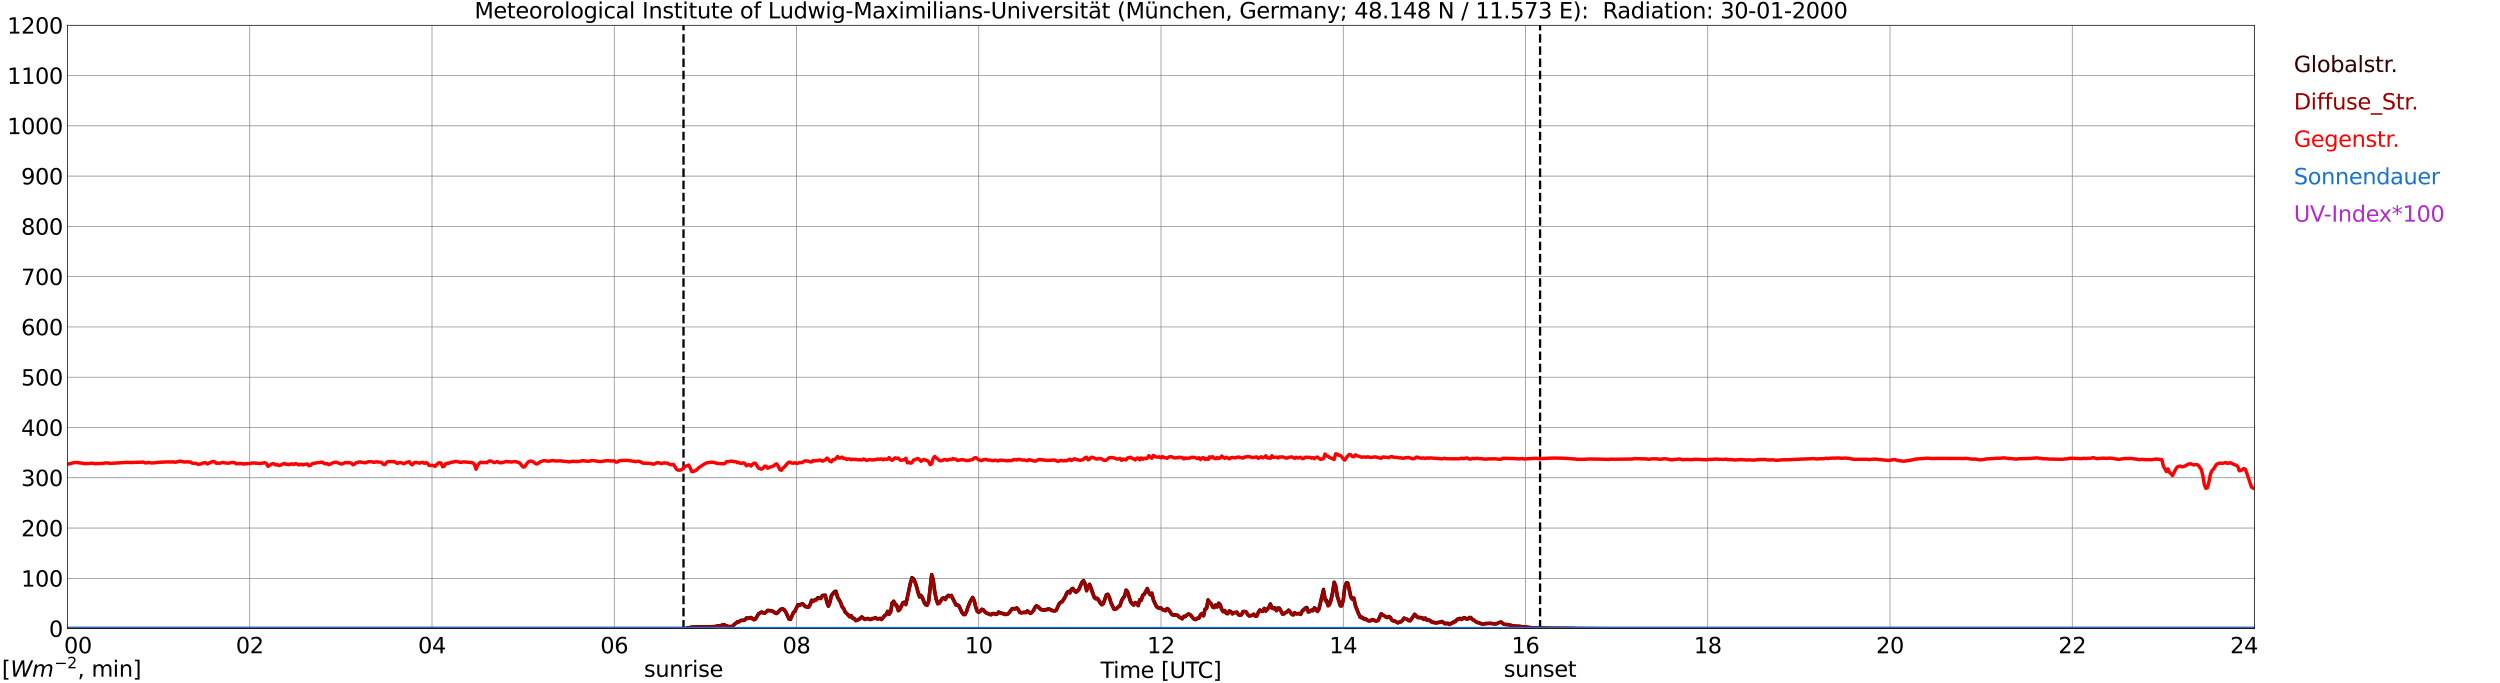<?xml version="1.0" encoding="utf-8" standalone="no"?>
<!DOCTYPE svg PUBLIC "-//W3C//DTD SVG 1.1//EN"
  "http://www.w3.org/Graphics/SVG/1.1/DTD/svg11.dtd">
<svg xmlns:xlink="http://www.w3.org/1999/xlink" width="1085.4pt" height="296.64pt" viewBox="0 0 1085.4 296.64" xmlns="http://www.w3.org/2000/svg" version="1.1">
 <defs>
  <style type="text/css">*{stroke-linejoin: round; stroke-linecap: butt}</style>
 </defs>
 <g id="figure_1">
  <g id="patch_1">
   <path d="M 0 296.64 
L 1085.4 296.64 
L 1085.4 0 
L 0 0 
z
" style="fill: #ffffff"/>
  </g>
  <g id="axes_1">
   <g id="patch_2">
    <path d="M 29.306 272.909 
L 978.814 272.909 
L 978.814 10.976 
L 29.306 10.976 
z
" style="fill: #ffffff"/>
   </g>
   <g id="patch_3">
    <path d="M 978.814 272.909 
L 978.814 272.909 
L 978.814 10.976 
L 978.814 10.976 
z
" clip-path="url(#p26423fe0a0)" style="fill: #d3d3d3; opacity: 0.25; stroke: #d3d3d3; stroke-linejoin: miter"/>
   </g>
   <g id="matplotlib.axis_1">
    <g id="xtick_1">
     <g id="line2d_1">
      <path d="M 29.306 272.909 
L 29.306 10.976 
" clip-path="url(#p26423fe0a0)" style="fill: none; stroke: #808080; stroke-width: 0.3; stroke-linecap: square"/>
     </g>
     <g id="line2d_2"/>
     <g id="text_1">
      <!--    00 -->
      <g transform="translate(18.733 283.627) scale(0.095 -0.095)">
       <defs>
        <path id="DejaVuSans-20" transform="scale(0.016)"/>
        <path id="DejaVuSans-30" d="M 2034 4250 
Q 1547 4250 1301 3770 
Q 1056 3291 1056 2328 
Q 1056 1369 1301 889 
Q 1547 409 2034 409 
Q 2525 409 2770 889 
Q 3016 1369 3016 2328 
Q 3016 3291 2770 3770 
Q 2525 4250 2034 4250 
z
M 2034 4750 
Q 2819 4750 3233 4129 
Q 3647 3509 3647 2328 
Q 3647 1150 3233 529 
Q 2819 -91 2034 -91 
Q 1250 -91 836 529 
Q 422 1150 422 2328 
Q 422 3509 836 4129 
Q 1250 4750 2034 4750 
z
" transform="scale(0.016)"/>
       </defs>
       <use xlink:href="#DejaVuSans-20"/>
       <use xlink:href="#DejaVuSans-20" transform="translate(31.787 0)"/>
       <use xlink:href="#DejaVuSans-20" transform="translate(63.574 0)"/>
       <use xlink:href="#DejaVuSans-30" transform="translate(95.361 0)"/>
       <use xlink:href="#DejaVuSans-30" transform="translate(158.984 0)"/>
      </g>
     </g>
    </g>
    <g id="xtick_2">
     <g id="line2d_3">
      <path d="M 108.431 272.909 
L 108.431 10.976 
" clip-path="url(#p26423fe0a0)" style="fill: none; stroke: #808080; stroke-width: 0.3; stroke-linecap: square"/>
     </g>
     <g id="line2d_4"/>
     <g id="text_2">
      <!-- 02 -->
      <g transform="translate(102.387 283.627) scale(0.095 -0.095)">
       <defs>
        <path id="DejaVuSans-32" d="M 1228 531 
L 3431 531 
L 3431 0 
L 469 0 
L 469 531 
Q 828 903 1448 1529 
Q 2069 2156 2228 2338 
Q 2531 2678 2651 2914 
Q 2772 3150 2772 3378 
Q 2772 3750 2511 3984 
Q 2250 4219 1831 4219 
Q 1534 4219 1204 4116 
Q 875 4013 500 3803 
L 500 4441 
Q 881 4594 1212 4672 
Q 1544 4750 1819 4750 
Q 2544 4750 2975 4387 
Q 3406 4025 3406 3419 
Q 3406 3131 3298 2873 
Q 3191 2616 2906 2266 
Q 2828 2175 2409 1742 
Q 1991 1309 1228 531 
z
" transform="scale(0.016)"/>
       </defs>
       <use xlink:href="#DejaVuSans-30"/>
       <use xlink:href="#DejaVuSans-32" transform="translate(63.623 0)"/>
      </g>
     </g>
    </g>
    <g id="xtick_3">
     <g id="line2d_5">
      <path d="M 187.557 272.909 
L 187.557 10.976 
" clip-path="url(#p26423fe0a0)" style="fill: none; stroke: #808080; stroke-width: 0.3; stroke-linecap: square"/>
     </g>
     <g id="line2d_6"/>
     <g id="text_3">
      <!-- 04 -->
      <g transform="translate(181.513 283.627) scale(0.095 -0.095)">
       <defs>
        <path id="DejaVuSans-34" d="M 2419 4116 
L 825 1625 
L 2419 1625 
L 2419 4116 
z
M 2253 4666 
L 3047 4666 
L 3047 1625 
L 3713 1625 
L 3713 1100 
L 3047 1100 
L 3047 0 
L 2419 0 
L 2419 1100 
L 313 1100 
L 313 1709 
L 2253 4666 
z
" transform="scale(0.016)"/>
       </defs>
       <use xlink:href="#DejaVuSans-30"/>
       <use xlink:href="#DejaVuSans-34" transform="translate(63.623 0)"/>
      </g>
     </g>
    </g>
    <g id="xtick_4">
     <g id="line2d_7">
      <path d="M 266.683 272.909 
L 266.683 10.976 
" clip-path="url(#p26423fe0a0)" style="fill: none; stroke: #808080; stroke-width: 0.3; stroke-linecap: square"/>
     </g>
     <g id="line2d_8"/>
     <g id="text_4">
      <!-- 06 -->
      <g transform="translate(260.638 283.627) scale(0.095 -0.095)">
       <defs>
        <path id="DejaVuSans-36" d="M 2113 2584 
Q 1688 2584 1439 2293 
Q 1191 2003 1191 1497 
Q 1191 994 1439 701 
Q 1688 409 2113 409 
Q 2538 409 2786 701 
Q 3034 994 3034 1497 
Q 3034 2003 2786 2293 
Q 2538 2584 2113 2584 
z
M 3366 4563 
L 3366 3988 
Q 3128 4100 2886 4159 
Q 2644 4219 2406 4219 
Q 1781 4219 1451 3797 
Q 1122 3375 1075 2522 
Q 1259 2794 1537 2939 
Q 1816 3084 2150 3084 
Q 2853 3084 3261 2657 
Q 3669 2231 3669 1497 
Q 3669 778 3244 343 
Q 2819 -91 2113 -91 
Q 1303 -91 875 529 
Q 447 1150 447 2328 
Q 447 3434 972 4092 
Q 1497 4750 2381 4750 
Q 2619 4750 2861 4703 
Q 3103 4656 3366 4563 
z
" transform="scale(0.016)"/>
       </defs>
       <use xlink:href="#DejaVuSans-30"/>
       <use xlink:href="#DejaVuSans-36" transform="translate(63.623 0)"/>
      </g>
     </g>
    </g>
    <g id="xtick_5">
     <g id="line2d_9">
      <path d="M 345.808 272.909 
L 345.808 10.976 
" clip-path="url(#p26423fe0a0)" style="fill: none; stroke: #808080; stroke-width: 0.3; stroke-linecap: square"/>
     </g>
     <g id="line2d_10"/>
     <g id="text_5">
      <!-- 08 -->
      <g transform="translate(339.764 283.627) scale(0.095 -0.095)">
       <defs>
        <path id="DejaVuSans-38" d="M 2034 2216 
Q 1584 2216 1326 1975 
Q 1069 1734 1069 1313 
Q 1069 891 1326 650 
Q 1584 409 2034 409 
Q 2484 409 2743 651 
Q 3003 894 3003 1313 
Q 3003 1734 2745 1975 
Q 2488 2216 2034 2216 
z
M 1403 2484 
Q 997 2584 770 2862 
Q 544 3141 544 3541 
Q 544 4100 942 4425 
Q 1341 4750 2034 4750 
Q 2731 4750 3128 4425 
Q 3525 4100 3525 3541 
Q 3525 3141 3298 2862 
Q 3072 2584 2669 2484 
Q 3125 2378 3379 2068 
Q 3634 1759 3634 1313 
Q 3634 634 3220 271 
Q 2806 -91 2034 -91 
Q 1263 -91 848 271 
Q 434 634 434 1313 
Q 434 1759 690 2068 
Q 947 2378 1403 2484 
z
M 1172 3481 
Q 1172 3119 1398 2916 
Q 1625 2713 2034 2713 
Q 2441 2713 2670 2916 
Q 2900 3119 2900 3481 
Q 2900 3844 2670 4047 
Q 2441 4250 2034 4250 
Q 1625 4250 1398 4047 
Q 1172 3844 1172 3481 
z
" transform="scale(0.016)"/>
       </defs>
       <use xlink:href="#DejaVuSans-30"/>
       <use xlink:href="#DejaVuSans-38" transform="translate(63.623 0)"/>
      </g>
     </g>
    </g>
    <g id="xtick_6">
     <g id="line2d_11">
      <path d="M 424.934 272.909 
L 424.934 10.976 
" clip-path="url(#p26423fe0a0)" style="fill: none; stroke: #808080; stroke-width: 0.3; stroke-linecap: square"/>
     </g>
     <g id="line2d_12"/>
     <g id="text_6">
      <!-- 10 -->
      <g transform="translate(418.89 283.627) scale(0.095 -0.095)">
       <defs>
        <path id="DejaVuSans-31" d="M 794 531 
L 1825 531 
L 1825 4091 
L 703 3866 
L 703 4441 
L 1819 4666 
L 2450 4666 
L 2450 531 
L 3481 531 
L 3481 0 
L 794 0 
L 794 531 
z
" transform="scale(0.016)"/>
       </defs>
       <use xlink:href="#DejaVuSans-31"/>
       <use xlink:href="#DejaVuSans-30" transform="translate(63.623 0)"/>
      </g>
     </g>
    </g>
    <g id="xtick_7">
     <g id="line2d_13">
      <path d="M 504.06 272.909 
L 504.06 10.976 
" clip-path="url(#p26423fe0a0)" style="fill: none; stroke: #808080; stroke-width: 0.3; stroke-linecap: square"/>
     </g>
     <g id="line2d_14"/>
     <g id="text_7">
      <!-- 12 -->
      <g transform="translate(498.015 283.627) scale(0.095 -0.095)">
       <use xlink:href="#DejaVuSans-31"/>
       <use xlink:href="#DejaVuSans-32" transform="translate(63.623 0)"/>
      </g>
     </g>
    </g>
    <g id="xtick_8">
     <g id="line2d_15">
      <path d="M 583.185 272.909 
L 583.185 10.976 
" clip-path="url(#p26423fe0a0)" style="fill: none; stroke: #808080; stroke-width: 0.3; stroke-linecap: square"/>
     </g>
     <g id="line2d_16"/>
     <g id="text_8">
      <!-- 14 -->
      <g transform="translate(577.141 283.627) scale(0.095 -0.095)">
       <use xlink:href="#DejaVuSans-31"/>
       <use xlink:href="#DejaVuSans-34" transform="translate(63.623 0)"/>
      </g>
     </g>
    </g>
    <g id="xtick_9">
     <g id="line2d_17">
      <path d="M 662.311 272.909 
L 662.311 10.976 
" clip-path="url(#p26423fe0a0)" style="fill: none; stroke: #808080; stroke-width: 0.3; stroke-linecap: square"/>
     </g>
     <g id="line2d_18"/>
     <g id="text_9">
      <!-- 16 -->
      <g transform="translate(656.267 283.627) scale(0.095 -0.095)">
       <use xlink:href="#DejaVuSans-31"/>
       <use xlink:href="#DejaVuSans-36" transform="translate(63.623 0)"/>
      </g>
     </g>
    </g>
    <g id="xtick_10">
     <g id="line2d_19">
      <path d="M 741.437 272.909 
L 741.437 10.976 
" clip-path="url(#p26423fe0a0)" style="fill: none; stroke: #808080; stroke-width: 0.3; stroke-linecap: square"/>
     </g>
     <g id="line2d_20"/>
     <g id="text_10">
      <!-- 18 -->
      <g transform="translate(735.392 283.627) scale(0.095 -0.095)">
       <use xlink:href="#DejaVuSans-31"/>
       <use xlink:href="#DejaVuSans-38" transform="translate(63.623 0)"/>
      </g>
     </g>
    </g>
    <g id="xtick_11">
     <g id="line2d_21">
      <path d="M 820.562 272.909 
L 820.562 10.976 
" clip-path="url(#p26423fe0a0)" style="fill: none; stroke: #808080; stroke-width: 0.3; stroke-linecap: square"/>
     </g>
     <g id="line2d_22"/>
     <g id="text_11">
      <!-- 20 -->
      <g transform="translate(814.518 283.627) scale(0.095 -0.095)">
       <use xlink:href="#DejaVuSans-32"/>
       <use xlink:href="#DejaVuSans-30" transform="translate(63.623 0)"/>
      </g>
     </g>
    </g>
    <g id="xtick_12">
     <g id="line2d_23">
      <path d="M 899.688 272.909 
L 899.688 10.976 
" clip-path="url(#p26423fe0a0)" style="fill: none; stroke: #808080; stroke-width: 0.3; stroke-linecap: square"/>
     </g>
     <g id="line2d_24"/>
     <g id="text_12">
      <!-- 22 -->
      <g transform="translate(893.644 283.627) scale(0.095 -0.095)">
       <use xlink:href="#DejaVuSans-32"/>
       <use xlink:href="#DejaVuSans-32" transform="translate(63.623 0)"/>
      </g>
     </g>
    </g>
    <g id="xtick_13">
     <g id="line2d_25">
      <path d="M 978.814 272.909 
L 978.814 10.976 
" clip-path="url(#p26423fe0a0)" style="fill: none; stroke: #808080; stroke-width: 0.3; stroke-linecap: square"/>
     </g>
     <g id="line2d_26"/>
     <g id="text_13">
      <!-- 24    -->
      <g transform="translate(968.241 283.627) scale(0.095 -0.095)">
       <use xlink:href="#DejaVuSans-32"/>
       <use xlink:href="#DejaVuSans-34" transform="translate(63.623 0)"/>
       <use xlink:href="#DejaVuSans-20" transform="translate(127.246 0)"/>
       <use xlink:href="#DejaVuSans-20" transform="translate(159.033 0)"/>
       <use xlink:href="#DejaVuSans-20" transform="translate(190.82 0)"/>
      </g>
     </g>
    </g>
    <g id="text_14">
     <!-- Time [UTC] -->
     <g transform="translate(477.806 294.322) scale(0.095 -0.095)">
      <defs>
       <path id="DejaVuSans-54" d="M -19 4666 
L 3928 4666 
L 3928 4134 
L 2272 4134 
L 2272 0 
L 1638 0 
L 1638 4134 
L -19 4134 
L -19 4666 
z
" transform="scale(0.016)"/>
       <path id="DejaVuSans-69" d="M 603 3500 
L 1178 3500 
L 1178 0 
L 603 0 
L 603 3500 
z
M 603 4863 
L 1178 4863 
L 1178 4134 
L 603 4134 
L 603 4863 
z
" transform="scale(0.016)"/>
       <path id="DejaVuSans-6d" d="M 3328 2828 
Q 3544 3216 3844 3400 
Q 4144 3584 4550 3584 
Q 5097 3584 5394 3201 
Q 5691 2819 5691 2113 
L 5691 0 
L 5113 0 
L 5113 2094 
Q 5113 2597 4934 2840 
Q 4756 3084 4391 3084 
Q 3944 3084 3684 2787 
Q 3425 2491 3425 1978 
L 3425 0 
L 2847 0 
L 2847 2094 
Q 2847 2600 2669 2842 
Q 2491 3084 2119 3084 
Q 1678 3084 1418 2786 
Q 1159 2488 1159 1978 
L 1159 0 
L 581 0 
L 581 3500 
L 1159 3500 
L 1159 2956 
Q 1356 3278 1631 3431 
Q 1906 3584 2284 3584 
Q 2666 3584 2933 3390 
Q 3200 3197 3328 2828 
z
" transform="scale(0.016)"/>
       <path id="DejaVuSans-65" d="M 3597 1894 
L 3597 1613 
L 953 1613 
Q 991 1019 1311 708 
Q 1631 397 2203 397 
Q 2534 397 2845 478 
Q 3156 559 3463 722 
L 3463 178 
Q 3153 47 2828 -22 
Q 2503 -91 2169 -91 
Q 1331 -91 842 396 
Q 353 884 353 1716 
Q 353 2575 817 3079 
Q 1281 3584 2069 3584 
Q 2775 3584 3186 3129 
Q 3597 2675 3597 1894 
z
M 3022 2063 
Q 3016 2534 2758 2815 
Q 2500 3097 2075 3097 
Q 1594 3097 1305 2825 
Q 1016 2553 972 2059 
L 3022 2063 
z
" transform="scale(0.016)"/>
       <path id="DejaVuSans-5b" d="M 550 4863 
L 1875 4863 
L 1875 4416 
L 1125 4416 
L 1125 -397 
L 1875 -397 
L 1875 -844 
L 550 -844 
L 550 4863 
z
" transform="scale(0.016)"/>
       <path id="DejaVuSans-55" d="M 556 4666 
L 1191 4666 
L 1191 1831 
Q 1191 1081 1462 751 
Q 1734 422 2344 422 
Q 2950 422 3222 751 
Q 3494 1081 3494 1831 
L 3494 4666 
L 4128 4666 
L 4128 1753 
Q 4128 841 3676 375 
Q 3225 -91 2344 -91 
Q 1459 -91 1007 375 
Q 556 841 556 1753 
L 556 4666 
z
" transform="scale(0.016)"/>
       <path id="DejaVuSans-43" d="M 4122 4306 
L 4122 3641 
Q 3803 3938 3442 4084 
Q 3081 4231 2675 4231 
Q 1875 4231 1450 3742 
Q 1025 3253 1025 2328 
Q 1025 1406 1450 917 
Q 1875 428 2675 428 
Q 3081 428 3442 575 
Q 3803 722 4122 1019 
L 4122 359 
Q 3791 134 3420 21 
Q 3050 -91 2638 -91 
Q 1578 -91 968 557 
Q 359 1206 359 2328 
Q 359 3453 968 4101 
Q 1578 4750 2638 4750 
Q 3056 4750 3426 4639 
Q 3797 4528 4122 4306 
z
" transform="scale(0.016)"/>
       <path id="DejaVuSans-5d" d="M 1947 4863 
L 1947 -844 
L 622 -844 
L 622 -397 
L 1369 -397 
L 1369 4416 
L 622 4416 
L 622 4863 
L 1947 4863 
z
" transform="scale(0.016)"/>
      </defs>
      <use xlink:href="#DejaVuSans-54"/>
      <use xlink:href="#DejaVuSans-69" transform="translate(57.959 0)"/>
      <use xlink:href="#DejaVuSans-6d" transform="translate(85.742 0)"/>
      <use xlink:href="#DejaVuSans-65" transform="translate(183.154 0)"/>
      <use xlink:href="#DejaVuSans-20" transform="translate(244.678 0)"/>
      <use xlink:href="#DejaVuSans-5b" transform="translate(276.465 0)"/>
      <use xlink:href="#DejaVuSans-55" transform="translate(315.479 0)"/>
      <use xlink:href="#DejaVuSans-54" transform="translate(388.672 0)"/>
      <use xlink:href="#DejaVuSans-43" transform="translate(443.881 0)"/>
      <use xlink:href="#DejaVuSans-5d" transform="translate(513.705 0)"/>
     </g>
    </g>
   </g>
   <g id="matplotlib.axis_2">
    <g id="ytick_1">
     <g id="line2d_27">
      <path d="M 29.306 272.909 
L 978.814 272.909 
" clip-path="url(#p26423fe0a0)" style="fill: none; stroke: #808080; stroke-width: 0.3; stroke-linecap: square"/>
     </g>
     <g id="line2d_28"/>
     <g id="text_15">
      <!-- 0 -->
      <g transform="translate(21.261 276.518) scale(0.095 -0.095)">
       <use xlink:href="#DejaVuSans-30"/>
      </g>
     </g>
    </g>
    <g id="ytick_2">
     <g id="line2d_29">
      <path d="M 29.306 251.081 
L 978.814 251.081 
" clip-path="url(#p26423fe0a0)" style="fill: none; stroke: #808080; stroke-width: 0.3; stroke-linecap: square"/>
     </g>
     <g id="line2d_30"/>
     <g id="text_16">
      <!-- 100 -->
      <g transform="translate(9.173 254.69) scale(0.095 -0.095)">
       <use xlink:href="#DejaVuSans-31"/>
       <use xlink:href="#DejaVuSans-30" transform="translate(63.623 0)"/>
       <use xlink:href="#DejaVuSans-30" transform="translate(127.246 0)"/>
      </g>
     </g>
    </g>
    <g id="ytick_3">
     <g id="line2d_31">
      <path d="M 29.306 229.253 
L 978.814 229.253 
" clip-path="url(#p26423fe0a0)" style="fill: none; stroke: #808080; stroke-width: 0.3; stroke-linecap: square"/>
     </g>
     <g id="line2d_32"/>
     <g id="text_17">
      <!-- 200 -->
      <g transform="translate(9.173 232.863) scale(0.095 -0.095)">
       <use xlink:href="#DejaVuSans-32"/>
       <use xlink:href="#DejaVuSans-30" transform="translate(63.623 0)"/>
       <use xlink:href="#DejaVuSans-30" transform="translate(127.246 0)"/>
      </g>
     </g>
    </g>
    <g id="ytick_4">
     <g id="line2d_33">
      <path d="M 29.306 207.426 
L 978.814 207.426 
" clip-path="url(#p26423fe0a0)" style="fill: none; stroke: #808080; stroke-width: 0.3; stroke-linecap: square"/>
     </g>
     <g id="line2d_34"/>
     <g id="text_18">
      <!-- 300 -->
      <g transform="translate(9.173 211.035) scale(0.095 -0.095)">
       <defs>
        <path id="DejaVuSans-33" d="M 2597 2516 
Q 3050 2419 3304 2112 
Q 3559 1806 3559 1356 
Q 3559 666 3084 287 
Q 2609 -91 1734 -91 
Q 1441 -91 1130 -33 
Q 819 25 488 141 
L 488 750 
Q 750 597 1062 519 
Q 1375 441 1716 441 
Q 2309 441 2620 675 
Q 2931 909 2931 1356 
Q 2931 1769 2642 2001 
Q 2353 2234 1838 2234 
L 1294 2234 
L 1294 2753 
L 1863 2753 
Q 2328 2753 2575 2939 
Q 2822 3125 2822 3475 
Q 2822 3834 2567 4026 
Q 2313 4219 1838 4219 
Q 1578 4219 1281 4162 
Q 984 4106 628 3988 
L 628 4550 
Q 988 4650 1302 4700 
Q 1616 4750 1894 4750 
Q 2613 4750 3031 4423 
Q 3450 4097 3450 3541 
Q 3450 3153 3228 2886 
Q 3006 2619 2597 2516 
z
" transform="scale(0.016)"/>
       </defs>
       <use xlink:href="#DejaVuSans-33"/>
       <use xlink:href="#DejaVuSans-30" transform="translate(63.623 0)"/>
       <use xlink:href="#DejaVuSans-30" transform="translate(127.246 0)"/>
      </g>
     </g>
    </g>
    <g id="ytick_5">
     <g id="line2d_35">
      <path d="M 29.306 185.598 
L 978.814 185.598 
" clip-path="url(#p26423fe0a0)" style="fill: none; stroke: #808080; stroke-width: 0.3; stroke-linecap: square"/>
     </g>
     <g id="line2d_36"/>
     <g id="text_19">
      <!-- 400 -->
      <g transform="translate(9.173 189.207) scale(0.095 -0.095)">
       <use xlink:href="#DejaVuSans-34"/>
       <use xlink:href="#DejaVuSans-30" transform="translate(63.623 0)"/>
       <use xlink:href="#DejaVuSans-30" transform="translate(127.246 0)"/>
      </g>
     </g>
    </g>
    <g id="ytick_6">
     <g id="line2d_37">
      <path d="M 29.306 163.77 
L 978.814 163.77 
" clip-path="url(#p26423fe0a0)" style="fill: none; stroke: #808080; stroke-width: 0.3; stroke-linecap: square"/>
     </g>
     <g id="line2d_38"/>
     <g id="text_20">
      <!-- 500 -->
      <g transform="translate(9.173 167.379) scale(0.095 -0.095)">
       <defs>
        <path id="DejaVuSans-35" d="M 691 4666 
L 3169 4666 
L 3169 4134 
L 1269 4134 
L 1269 2991 
Q 1406 3038 1543 3061 
Q 1681 3084 1819 3084 
Q 2600 3084 3056 2656 
Q 3513 2228 3513 1497 
Q 3513 744 3044 326 
Q 2575 -91 1722 -91 
Q 1428 -91 1123 -41 
Q 819 9 494 109 
L 494 744 
Q 775 591 1075 516 
Q 1375 441 1709 441 
Q 2250 441 2565 725 
Q 2881 1009 2881 1497 
Q 2881 1984 2565 2268 
Q 2250 2553 1709 2553 
Q 1456 2553 1204 2497 
Q 953 2441 691 2322 
L 691 4666 
z
" transform="scale(0.016)"/>
       </defs>
       <use xlink:href="#DejaVuSans-35"/>
       <use xlink:href="#DejaVuSans-30" transform="translate(63.623 0)"/>
       <use xlink:href="#DejaVuSans-30" transform="translate(127.246 0)"/>
      </g>
     </g>
    </g>
    <g id="ytick_7">
     <g id="line2d_39">
      <path d="M 29.306 141.942 
L 978.814 141.942 
" clip-path="url(#p26423fe0a0)" style="fill: none; stroke: #808080; stroke-width: 0.3; stroke-linecap: square"/>
     </g>
     <g id="line2d_40"/>
     <g id="text_21">
      <!-- 600 -->
      <g transform="translate(9.173 145.551) scale(0.095 -0.095)">
       <use xlink:href="#DejaVuSans-36"/>
       <use xlink:href="#DejaVuSans-30" transform="translate(63.623 0)"/>
       <use xlink:href="#DejaVuSans-30" transform="translate(127.246 0)"/>
      </g>
     </g>
    </g>
    <g id="ytick_8">
     <g id="line2d_41">
      <path d="M 29.306 120.114 
L 978.814 120.114 
" clip-path="url(#p26423fe0a0)" style="fill: none; stroke: #808080; stroke-width: 0.3; stroke-linecap: square"/>
     </g>
     <g id="line2d_42"/>
     <g id="text_22">
      <!-- 700 -->
      <g transform="translate(9.173 123.724) scale(0.095 -0.095)">
       <defs>
        <path id="DejaVuSans-37" d="M 525 4666 
L 3525 4666 
L 3525 4397 
L 1831 0 
L 1172 0 
L 2766 4134 
L 525 4134 
L 525 4666 
z
" transform="scale(0.016)"/>
       </defs>
       <use xlink:href="#DejaVuSans-37"/>
       <use xlink:href="#DejaVuSans-30" transform="translate(63.623 0)"/>
       <use xlink:href="#DejaVuSans-30" transform="translate(127.246 0)"/>
      </g>
     </g>
    </g>
    <g id="ytick_9">
     <g id="line2d_43">
      <path d="M 29.306 98.287 
L 978.814 98.287 
" clip-path="url(#p26423fe0a0)" style="fill: none; stroke: #808080; stroke-width: 0.3; stroke-linecap: square"/>
     </g>
     <g id="line2d_44"/>
     <g id="text_23">
      <!-- 800 -->
      <g transform="translate(9.173 101.896) scale(0.095 -0.095)">
       <use xlink:href="#DejaVuSans-38"/>
       <use xlink:href="#DejaVuSans-30" transform="translate(63.623 0)"/>
       <use xlink:href="#DejaVuSans-30" transform="translate(127.246 0)"/>
      </g>
     </g>
    </g>
    <g id="ytick_10">
     <g id="line2d_45">
      <path d="M 29.306 76.459 
L 978.814 76.459 
" clip-path="url(#p26423fe0a0)" style="fill: none; stroke: #808080; stroke-width: 0.3; stroke-linecap: square"/>
     </g>
     <g id="line2d_46"/>
     <g id="text_24">
      <!-- 900 -->
      <g transform="translate(9.173 80.068) scale(0.095 -0.095)">
       <defs>
        <path id="DejaVuSans-39" d="M 703 97 
L 703 672 
Q 941 559 1184 500 
Q 1428 441 1663 441 
Q 2288 441 2617 861 
Q 2947 1281 2994 2138 
Q 2813 1869 2534 1725 
Q 2256 1581 1919 1581 
Q 1219 1581 811 2004 
Q 403 2428 403 3163 
Q 403 3881 828 4315 
Q 1253 4750 1959 4750 
Q 2769 4750 3195 4129 
Q 3622 3509 3622 2328 
Q 3622 1225 3098 567 
Q 2575 -91 1691 -91 
Q 1453 -91 1209 -44 
Q 966 3 703 97 
z
M 1959 2075 
Q 2384 2075 2632 2365 
Q 2881 2656 2881 3163 
Q 2881 3666 2632 3958 
Q 2384 4250 1959 4250 
Q 1534 4250 1286 3958 
Q 1038 3666 1038 3163 
Q 1038 2656 1286 2365 
Q 1534 2075 1959 2075 
z
" transform="scale(0.016)"/>
       </defs>
       <use xlink:href="#DejaVuSans-39"/>
       <use xlink:href="#DejaVuSans-30" transform="translate(63.623 0)"/>
       <use xlink:href="#DejaVuSans-30" transform="translate(127.246 0)"/>
      </g>
     </g>
    </g>
    <g id="ytick_11">
     <g id="line2d_47">
      <path d="M 29.306 54.631 
L 978.814 54.631 
" clip-path="url(#p26423fe0a0)" style="fill: none; stroke: #808080; stroke-width: 0.3; stroke-linecap: square"/>
     </g>
     <g id="line2d_48"/>
     <g id="text_25">
      <!-- 1000 -->
      <g transform="translate(3.128 58.24) scale(0.095 -0.095)">
       <use xlink:href="#DejaVuSans-31"/>
       <use xlink:href="#DejaVuSans-30" transform="translate(63.623 0)"/>
       <use xlink:href="#DejaVuSans-30" transform="translate(127.246 0)"/>
       <use xlink:href="#DejaVuSans-30" transform="translate(190.869 0)"/>
      </g>
     </g>
    </g>
    <g id="ytick_12">
     <g id="line2d_49">
      <path d="M 29.306 32.803 
L 978.814 32.803 
" clip-path="url(#p26423fe0a0)" style="fill: none; stroke: #808080; stroke-width: 0.3; stroke-linecap: square"/>
     </g>
     <g id="line2d_50"/>
     <g id="text_26">
      <!-- 1100 -->
      <g transform="translate(3.128 36.413) scale(0.095 -0.095)">
       <use xlink:href="#DejaVuSans-31"/>
       <use xlink:href="#DejaVuSans-31" transform="translate(63.623 0)"/>
       <use xlink:href="#DejaVuSans-30" transform="translate(127.246 0)"/>
       <use xlink:href="#DejaVuSans-30" transform="translate(190.869 0)"/>
      </g>
     </g>
    </g>
    <g id="ytick_13">
     <g id="line2d_51">
      <path d="M 29.306 10.976 
L 978.814 10.976 
" clip-path="url(#p26423fe0a0)" style="fill: none; stroke: #808080; stroke-width: 0.3; stroke-linecap: square"/>
     </g>
     <g id="line2d_52"/>
     <g id="text_27">
      <!-- 1200 -->
      <g transform="translate(3.128 14.585) scale(0.095 -0.095)">
       <use xlink:href="#DejaVuSans-31"/>
       <use xlink:href="#DejaVuSans-32" transform="translate(63.623 0)"/>
       <use xlink:href="#DejaVuSans-30" transform="translate(127.246 0)"/>
       <use xlink:href="#DejaVuSans-30" transform="translate(190.869 0)"/>
      </g>
     </g>
    </g>
   </g>
   <g id="line2d_53">
    <path d="M 296.751 272.909 
L 296.751 10.976 
" clip-path="url(#p26423fe0a0)" style="fill: none; stroke-dasharray: 3.7,1.6; stroke-dashoffset: 0; stroke: #000000"/>
   </g>
   <g id="line2d_54">
    <path d="M 668.641 272.909 
L 668.641 10.976 
" clip-path="url(#p26423fe0a0)" style="fill: none; stroke-dasharray: 3.7,1.6; stroke-dashoffset: 0; stroke: #000000"/>
   </g>
   <g id="line2d_55">
    <path d="M 29.306 272.909 
L 297.674 272.909 
L 298.333 272.546 
L 298.992 272.527 
L 300.311 272.219 
L 302.289 272.127 
L 304.927 272.154 
L 308.224 272.11 
L 310.861 271.944 
L 311.521 271.713 
L 312.839 271.601 
L 314.158 271.143 
L 316.136 271.975 
L 317.455 272.036 
L 318.114 271.817 
L 318.774 271.086 
L 319.433 270.621 
L 320.093 269.953 
L 320.752 270.001 
L 321.411 269.48 
L 322.071 269.226 
L 322.73 269.325 
L 323.39 269.089 
L 324.049 268.283 
L 325.368 268.299 
L 326.027 268.052 
L 327.346 268.971 
L 328.005 268.72 
L 329.324 266.437 
L 330.643 265.679 
L 331.961 266.105 
L 332.621 265.642 
L 333.28 264.97 
L 334.599 265.07 
L 335.258 265.232 
L 335.918 265.52 
L 336.577 266.057 
L 337.236 266.23 
L 337.896 265.649 
L 338.555 264.819 
L 339.215 264.361 
L 339.874 264.282 
L 340.533 264.726 
L 341.193 265.721 
L 342.512 268.609 
L 343.171 268.884 
L 344.49 265.828 
L 345.149 265.311 
L 345.808 263.746 
L 346.468 262.51 
L 347.127 262.552 
L 348.446 262.052 
L 349.105 262.731 
L 349.765 263.222 
L 350.424 263.466 
L 351.083 263.455 
L 351.743 262.368 
L 352.402 260.528 
L 353.062 260.914 
L 353.721 260.421 
L 354.38 260.26 
L 355.04 259.45 
L 356.359 259.629 
L 357.018 258.546 
L 357.677 258.367 
L 358.337 258.382 
L 358.996 261.292 
L 359.655 263.001 
L 360.315 261.382 
L 360.974 258.43 
L 362.293 256.844 
L 362.952 256.658 
L 363.612 259.059 
L 364.93 261.386 
L 365.59 263.272 
L 366.249 264.034 
L 366.909 265.616 
L 368.227 266.876 
L 368.887 267.699 
L 369.546 267.24 
L 370.206 268.303 
L 370.865 268.46 
L 371.524 269.375 
L 372.843 268.951 
L 374.162 267.81 
L 375.481 268.871 
L 376.14 268.585 
L 376.799 268.482 
L 377.459 268.838 
L 378.118 268.895 
L 378.777 268.497 
L 379.437 268.46 
L 380.096 268.1 
L 380.756 268.622 
L 381.415 268.624 
L 382.074 268.432 
L 382.734 268.91 
L 383.393 268.19 
L 384.053 267.216 
L 384.712 266.83 
L 385.371 265.378 
L 386.031 266.555 
L 386.69 265.66 
L 387.349 261.74 
L 388.009 260.949 
L 388.668 262.185 
L 389.328 262.698 
L 389.987 264.645 
L 390.646 264.326 
L 391.965 261.681 
L 392.624 261.395 
L 393.284 262.187 
L 395.262 252.974 
L 395.921 250.771 
L 396.581 251.216 
L 397.24 252.404 
L 397.899 254.37 
L 398.559 256.835 
L 399.218 258.808 
L 399.878 258.47 
L 400.537 259.459 
L 401.196 261.24 
L 401.856 262.283 
L 402.515 262.619 
L 403.175 261.041 
L 404.493 249.422 
L 405.153 251.446 
L 405.812 256.638 
L 406.471 260.004 
L 407.131 261.988 
L 407.79 261.774 
L 409.109 259.723 
L 409.768 259.541 
L 410.428 260.111 
L 411.087 259.02 
L 411.746 258.411 
L 412.406 258.769 
L 413.065 258.481 
L 415.043 262.462 
L 415.703 262.536 
L 416.362 263.012 
L 417.681 265.874 
L 418.34 266.699 
L 419 266.758 
L 419.659 265.394 
L 420.318 263.315 
L 420.978 261.67 
L 421.637 260.362 
L 422.297 259.343 
L 422.956 260.677 
L 423.615 263.418 
L 424.275 265.311 
L 424.934 265.754 
L 425.593 265.315 
L 426.253 264.488 
L 426.912 264.686 
L 427.572 265.507 
L 428.231 266.068 
L 429.55 266.568 
L 430.209 266.808 
L 430.869 266.419 
L 431.528 266.31 
L 432.187 266.638 
L 432.847 266.587 
L 433.506 265.682 
L 434.825 266.162 
L 435.484 266.321 
L 436.144 266.625 
L 436.803 266.677 
L 437.462 266.546 
L 438.122 265.978 
L 439.44 264.215 
L 440.759 264.254 
L 441.419 263.874 
L 442.078 264.547 
L 442.737 265.751 
L 443.397 266.007 
L 444.716 265.773 
L 445.375 265.898 
L 446.034 265.195 
L 447.353 266.223 
L 448.012 265.856 
L 448.672 265.07 
L 449.331 263.684 
L 449.991 262.968 
L 450.65 263.333 
L 451.969 264.553 
L 452.628 264.75 
L 453.287 264.826 
L 453.947 264.691 
L 454.606 264.442 
L 455.266 264.328 
L 455.925 264.47 
L 456.584 264.909 
L 457.903 265.201 
L 458.563 264.887 
L 459.881 261.973 
L 460.541 261.379 
L 461.2 261.063 
L 462.519 258.915 
L 463.178 257.306 
L 463.838 256.737 
L 464.497 257.156 
L 465.156 255.759 
L 465.816 255.444 
L 466.475 256.322 
L 467.134 256.905 
L 467.794 256.444 
L 468.453 255.628 
L 469.772 252.637 
L 470.431 252.037 
L 471.091 253.24 
L 471.75 256.049 
L 472.409 254.654 
L 473.069 253.617 
L 473.728 255.263 
L 475.047 259.05 
L 475.706 259.738 
L 476.366 259.664 
L 477.025 260.5 
L 477.685 261.589 
L 478.344 262.394 
L 479.003 261.997 
L 480.322 258.223 
L 480.981 257.933 
L 481.641 259.199 
L 482.3 261.416 
L 483.619 264.296 
L 484.278 264.337 
L 484.938 263.997 
L 485.597 263.296 
L 486.256 262.866 
L 486.916 260.735 
L 487.575 259.52 
L 488.235 258.747 
L 488.894 256.149 
L 489.553 256.824 
L 490.872 261.069 
L 491.532 261.943 
L 492.191 262.549 
L 492.85 261.571 
L 493.51 262.01 
L 494.169 262.787 
L 494.828 260.336 
L 495.488 260.423 
L 496.147 258.271 
L 496.807 257.824 
L 498.125 255.473 
L 498.785 257.236 
L 499.444 258.151 
L 500.103 257.453 
L 500.763 260.26 
L 502.082 263.257 
L 502.741 263.728 
L 503.4 263.909 
L 504.06 263.898 
L 504.719 264.564 
L 506.038 265.042 
L 506.697 264.169 
L 507.357 264.603 
L 508.675 266.605 
L 509.335 267.004 
L 509.994 266.867 
L 511.313 267.059 
L 511.972 267.858 
L 512.632 268.146 
L 513.291 268.607 
L 513.95 267.618 
L 514.61 267.631 
L 515.929 266.509 
L 516.588 266.74 
L 517.247 267.334 
L 517.907 268.262 
L 518.566 268.847 
L 519.226 268.951 
L 519.885 268.388 
L 520.544 268.373 
L 521.204 266.972 
L 521.863 266.363 
L 522.522 267.365 
L 523.182 264.433 
L 523.841 264.226 
L 524.501 260.41 
L 525.16 261.545 
L 525.819 261.953 
L 526.479 263.403 
L 527.138 263.593 
L 527.797 262.606 
L 528.457 263.235 
L 529.116 261.838 
L 529.776 262.477 
L 530.435 264.481 
L 531.094 265.354 
L 531.754 265.036 
L 532.413 266.066 
L 533.073 266.293 
L 533.732 265.201 
L 534.391 265.452 
L 535.051 266.374 
L 535.71 265.965 
L 537.029 265.719 
L 537.688 266.814 
L 538.348 267.035 
L 539.007 266.876 
L 539.666 265.474 
L 540.326 265.415 
L 540.985 265.596 
L 541.644 266.629 
L 542.304 267.356 
L 543.623 267.122 
L 544.282 266.605 
L 544.941 267.358 
L 545.601 267.365 
L 546.26 265.946 
L 546.919 264.817 
L 547.579 265.197 
L 548.238 265.402 
L 548.898 264.099 
L 549.557 265.215 
L 550.876 263.639 
L 551.535 262.141 
L 552.195 263.643 
L 552.854 264.01 
L 553.513 263.852 
L 554.173 265.022 
L 554.832 263.933 
L 555.491 264.034 
L 556.151 265.171 
L 556.81 266.531 
L 557.47 266.448 
L 558.129 265.856 
L 558.788 265.634 
L 559.448 264.843 
L 560.107 265.518 
L 560.766 266.5 
L 561.426 266.839 
L 562.085 265.978 
L 562.745 266.406 
L 564.063 266.308 
L 564.723 266.594 
L 565.382 265.162 
L 566.701 263.986 
L 567.36 263.713 
L 568.02 265.459 
L 569.338 264.822 
L 569.998 264.926 
L 570.657 263.85 
L 571.317 264.363 
L 571.976 265.217 
L 572.635 264.322 
L 574.613 255.872 
L 575.273 259.821 
L 575.932 260.655 
L 576.592 262.464 
L 577.251 261.949 
L 577.91 260.015 
L 578.57 257.009 
L 579.229 252.718 
L 579.889 254.111 
L 580.548 258.385 
L 581.867 262.602 
L 582.526 262.746 
L 583.185 260.495 
L 583.845 254.8 
L 584.504 253.019 
L 585.164 253.076 
L 585.823 255.741 
L 586.482 258.959 
L 587.142 259.806 
L 587.801 259.603 
L 588.46 262.709 
L 589.779 266.225 
L 590.439 267.528 
L 591.757 268.201 
L 592.417 268.661 
L 593.076 268.685 
L 593.736 269.248 
L 594.395 269.462 
L 595.054 269.423 
L 595.714 268.965 
L 597.692 269.565 
L 598.351 269.283 
L 599.67 266.433 
L 600.329 267.041 
L 600.989 267.255 
L 601.648 267.823 
L 602.307 268.05 
L 602.967 267.605 
L 603.626 267.989 
L 604.286 269.185 
L 604.945 269.512 
L 605.604 269.628 
L 606.923 270.375 
L 607.582 270.028 
L 608.242 269.912 
L 608.901 269.288 
L 609.561 268.312 
L 610.879 268.807 
L 611.539 269.333 
L 612.198 269.416 
L 612.858 268.622 
L 614.176 266.629 
L 615.495 267.906 
L 617.473 268.148 
L 618.133 268.748 
L 618.792 268.27 
L 619.451 269.069 
L 620.111 269.087 
L 620.77 269.29 
L 621.429 269.835 
L 622.089 270.106 
L 622.748 270.178 
L 623.408 270.37 
L 624.726 270.139 
L 626.045 269.785 
L 627.364 270.643 
L 628.023 270.525 
L 628.683 270.591 
L 629.342 270.896 
L 630.001 270.61 
L 631.32 269.868 
L 631.98 269.536 
L 632.639 268.864 
L 633.298 268.563 
L 633.958 268.454 
L 634.617 268.766 
L 635.276 268.259 
L 635.936 268.17 
L 636.595 268.543 
L 637.255 268.644 
L 637.914 268.08 
L 638.573 268.067 
L 639.233 268.834 
L 639.892 269.185 
L 641.211 270.134 
L 641.87 270.276 
L 643.189 270.798 
L 643.848 270.999 
L 645.167 270.661 
L 646.486 270.632 
L 647.145 270.599 
L 648.464 270.785 
L 649.123 270.883 
L 649.783 270.774 
L 651.102 270.159 
L 651.761 270.03 
L 652.42 270.634 
L 653.08 271.032 
L 655.058 271.193 
L 656.377 271.61 
L 658.355 271.892 
L 659.014 271.835 
L 660.992 272.121 
L 662.311 272.173 
L 664.289 272.483 
L 671.542 272.734 
L 699.896 272.909 
L 978.154 272.909 
L 978.154 272.909 
" clip-path="url(#p26423fe0a0)" style="fill: none; stroke: #330000; stroke-width: 1.5; stroke-linecap: square"/>
   </g>
   <g id="line2d_56">
    <path d="M 29.306 272.909 
L 297.674 272.909 
L 298.333 272.649 
L 298.992 272.649 
L 300.971 272.304 
L 303.608 272.309 
L 306.905 272.324 
L 308.224 272.208 
L 310.861 272.012 
L 311.521 271.78 
L 312.839 271.673 
L 314.158 271.252 
L 316.136 272.034 
L 317.455 272.064 
L 318.114 271.831 
L 318.774 271.115 
L 319.433 270.685 
L 320.093 269.99 
L 320.752 270.052 
L 321.411 269.58 
L 322.071 269.364 
L 322.73 269.456 
L 323.39 269.187 
L 324.049 268.43 
L 324.708 268.526 
L 325.368 268.469 
L 326.027 268.214 
L 326.686 268.762 
L 327.346 269.117 
L 328.005 268.829 
L 329.324 266.583 
L 330.643 265.863 
L 331.302 266.149 
L 331.961 266.295 
L 332.621 265.824 
L 333.28 265.153 
L 333.94 265.151 
L 335.258 265.424 
L 335.918 265.736 
L 336.577 266.28 
L 337.236 266.411 
L 337.896 265.813 
L 338.555 264.974 
L 339.215 264.533 
L 339.874 264.468 
L 340.533 264.924 
L 341.193 265.896 
L 342.512 268.733 
L 343.171 268.986 
L 344.49 265.959 
L 345.149 265.452 
L 345.808 263.944 
L 346.468 262.803 
L 347.127 262.857 
L 348.446 262.316 
L 349.105 263.003 
L 349.765 263.484 
L 350.424 263.676 
L 351.083 263.628 
L 351.743 262.532 
L 352.402 260.755 
L 353.062 261.161 
L 353.721 260.701 
L 354.38 260.563 
L 355.04 259.786 
L 356.359 259.899 
L 357.018 258.804 
L 357.677 258.642 
L 358.337 258.751 
L 358.996 261.696 
L 359.655 263.252 
L 360.315 261.563 
L 360.974 258.697 
L 362.293 257.247 
L 362.952 257.114 
L 363.612 259.48 
L 364.93 261.652 
L 365.59 263.56 
L 366.249 264.219 
L 366.909 265.813 
L 367.568 266.341 
L 368.887 267.871 
L 369.546 267.439 
L 370.206 268.521 
L 370.865 268.672 
L 371.524 269.497 
L 372.843 269.023 
L 374.162 267.915 
L 375.481 268.993 
L 376.14 268.696 
L 376.799 268.62 
L 377.459 268.965 
L 378.118 269.013 
L 378.777 268.596 
L 379.437 268.589 
L 380.096 268.251 
L 380.756 268.751 
L 381.415 268.729 
L 382.074 268.515 
L 382.734 269.013 
L 384.053 267.31 
L 384.712 266.9 
L 385.371 265.522 
L 386.031 266.749 
L 386.69 265.612 
L 387.349 261.748 
L 388.009 261.229 
L 388.668 262.621 
L 389.328 263.265 
L 389.987 265.212 
L 390.646 264.819 
L 391.965 262.113 
L 392.624 261.742 
L 393.284 262.565 
L 394.603 256.497 
L 395.262 253.351 
L 395.921 251.243 
L 396.581 251.727 
L 397.24 252.904 
L 397.899 254.849 
L 398.559 257.418 
L 399.218 259.286 
L 399.878 258.924 
L 400.537 259.906 
L 401.196 261.657 
L 401.856 262.619 
L 402.515 262.853 
L 403.175 261.187 
L 404.493 249.715 
L 405.153 251.926 
L 405.812 257.149 
L 406.471 260.362 
L 407.131 262.209 
L 407.79 261.949 
L 409.109 259.917 
L 409.768 259.83 
L 410.428 260.353 
L 411.087 259.227 
L 411.746 258.655 
L 412.406 259.044 
L 413.065 258.764 
L 415.043 262.772 
L 415.703 262.776 
L 416.362 263.278 
L 417.681 266.088 
L 418.34 266.863 
L 419 266.841 
L 419.659 265.45 
L 420.318 263.383 
L 420.978 261.777 
L 421.637 260.484 
L 422.297 259.485 
L 422.956 260.88 
L 423.615 263.641 
L 424.275 265.498 
L 424.934 265.882 
L 425.593 265.437 
L 426.253 264.603 
L 426.912 264.867 
L 427.572 265.684 
L 428.231 266.225 
L 430.209 266.98 
L 430.869 266.566 
L 431.528 266.463 
L 432.187 266.806 
L 432.847 266.705 
L 433.506 265.815 
L 434.165 266.144 
L 435.484 266.498 
L 436.144 266.795 
L 436.803 266.812 
L 437.462 266.675 
L 438.122 266.105 
L 439.44 264.368 
L 440.759 264.429 
L 441.419 264.04 
L 442.078 264.754 
L 442.737 265.93 
L 443.397 266.155 
L 444.716 265.902 
L 445.375 266.024 
L 446.034 265.326 
L 447.353 266.352 
L 448.012 265.957 
L 448.672 265.171 
L 449.331 263.809 
L 449.991 263.165 
L 450.65 263.534 
L 451.969 264.734 
L 453.287 265.003 
L 455.266 264.549 
L 455.925 264.697 
L 456.584 265.101 
L 457.903 265.378 
L 458.563 265.031 
L 459.881 262.176 
L 460.541 261.635 
L 461.2 261.318 
L 462.519 259.133 
L 463.178 257.56 
L 463.838 257.099 
L 464.497 257.553 
L 465.156 256.084 
L 465.816 255.802 
L 466.475 256.684 
L 467.134 257.191 
L 467.794 256.73 
L 468.453 255.979 
L 469.113 254.333 
L 469.772 253.024 
L 470.431 252.474 
L 471.091 253.836 
L 471.75 256.579 
L 472.409 255.073 
L 473.069 254.087 
L 473.728 255.763 
L 474.388 257.828 
L 475.047 259.467 
L 475.706 260.05 
L 476.366 260.011 
L 477.025 260.86 
L 477.685 261.923 
L 478.344 262.632 
L 479.003 262.191 
L 480.322 258.463 
L 480.981 258.208 
L 481.641 259.559 
L 482.3 261.77 
L 483.619 264.529 
L 484.278 264.566 
L 484.938 264.189 
L 485.597 263.425 
L 486.256 263.067 
L 486.916 260.954 
L 487.575 259.83 
L 488.235 259.018 
L 488.894 256.514 
L 489.553 257.293 
L 490.872 261.493 
L 491.532 262.263 
L 492.191 262.776 
L 492.85 261.783 
L 493.51 262.259 
L 494.169 263.003 
L 494.828 260.554 
L 495.488 260.733 
L 496.147 258.544 
L 496.807 258.123 
L 497.466 256.748 
L 498.125 255.693 
L 498.785 257.522 
L 499.444 258.345 
L 500.103 257.804 
L 500.763 260.69 
L 502.082 263.444 
L 502.741 263.949 
L 503.4 264.16 
L 504.06 264.123 
L 504.719 264.774 
L 506.038 265.215 
L 506.697 264.302 
L 507.357 264.688 
L 508.675 266.734 
L 509.335 267.12 
L 509.994 267.004 
L 511.313 267.293 
L 511.972 268.008 
L 512.632 268.27 
L 513.291 268.687 
L 513.95 267.624 
L 514.61 267.696 
L 515.269 267.061 
L 515.929 266.67 
L 516.588 266.852 
L 517.247 267.452 
L 517.907 268.366 
L 518.566 268.921 
L 519.226 269.004 
L 519.885 268.386 
L 520.544 268.364 
L 521.204 266.891 
L 521.863 266.376 
L 522.522 267.341 
L 523.182 264.464 
L 523.841 264.132 
L 524.501 260.556 
L 525.16 261.737 
L 525.819 262.154 
L 526.479 263.625 
L 527.138 263.883 
L 527.797 262.938 
L 528.457 263.628 
L 529.116 262.244 
L 529.776 262.82 
L 530.435 264.826 
L 531.094 265.673 
L 531.754 265.389 
L 532.413 266.391 
L 533.073 266.491 
L 533.732 265.407 
L 534.391 265.671 
L 535.051 266.585 
L 535.71 266.114 
L 537.029 265.933 
L 537.688 266.954 
L 538.348 267.159 
L 539.007 266.978 
L 539.666 265.575 
L 540.326 265.544 
L 540.985 265.736 
L 541.644 266.766 
L 542.304 267.465 
L 542.963 267.404 
L 543.623 267.21 
L 544.282 266.751 
L 544.941 267.535 
L 545.601 267.57 
L 546.26 266.077 
L 546.919 264.953 
L 547.579 265.359 
L 548.238 265.437 
L 548.898 264.23 
L 549.557 265.359 
L 550.876 263.802 
L 551.535 262.449 
L 552.195 264.06 
L 552.854 264.32 
L 553.513 264.165 
L 554.173 265.206 
L 554.832 264.071 
L 555.491 264.28 
L 556.81 266.677 
L 557.47 266.539 
L 558.129 266.022 
L 558.788 265.795 
L 559.448 265.094 
L 560.107 265.754 
L 560.766 266.745 
L 561.426 267.046 
L 562.085 266.164 
L 562.745 266.59 
L 564.063 266.496 
L 564.723 266.817 
L 565.382 265.369 
L 566.701 264.337 
L 567.36 264.158 
L 568.02 265.826 
L 568.679 265.557 
L 569.338 265.086 
L 569.998 265.234 
L 570.657 264.213 
L 571.317 264.752 
L 571.976 265.542 
L 572.635 264.649 
L 574.613 256.355 
L 575.273 260.576 
L 575.932 261.301 
L 576.592 263.091 
L 577.251 262.56 
L 577.91 260.703 
L 578.57 257.529 
L 579.229 253.098 
L 579.889 254.617 
L 580.548 258.95 
L 581.867 263.104 
L 582.526 263.158 
L 583.185 260.757 
L 583.845 255.086 
L 584.504 253.371 
L 585.164 253.478 
L 586.482 259.483 
L 587.142 260.24 
L 587.801 260.035 
L 588.46 263.191 
L 590.439 267.974 
L 591.757 268.565 
L 592.417 268.984 
L 593.076 268.923 
L 593.736 269.451 
L 594.395 269.619 
L 595.054 269.563 
L 595.714 269.067 
L 597.032 269.608 
L 597.692 269.641 
L 598.351 269.307 
L 599.67 266.467 
L 600.329 267.094 
L 600.989 267.338 
L 601.648 267.917 
L 602.307 268.166 
L 602.967 267.742 
L 603.626 268.185 
L 604.286 269.362 
L 604.945 269.632 
L 605.604 269.733 
L 606.923 270.468 
L 607.582 270.124 
L 608.242 270.012 
L 608.901 269.371 
L 609.561 268.452 
L 610.879 268.997 
L 611.539 269.51 
L 612.198 269.56 
L 612.858 268.759 
L 614.176 266.869 
L 615.495 268.196 
L 617.473 268.384 
L 618.133 268.969 
L 618.792 268.519 
L 619.451 269.292 
L 620.111 269.285 
L 620.77 269.508 
L 621.429 270.028 
L 622.089 270.309 
L 622.748 270.342 
L 623.408 270.573 
L 624.726 270.305 
L 626.045 270.028 
L 627.364 270.903 
L 628.023 270.798 
L 628.683 270.885 
L 629.342 271.171 
L 631.98 269.859 
L 632.639 269.185 
L 633.298 268.877 
L 633.958 268.775 
L 634.617 269.004 
L 635.276 268.476 
L 635.936 268.382 
L 636.595 268.768 
L 637.255 268.842 
L 637.914 268.279 
L 638.573 268.253 
L 639.233 269.023 
L 639.892 269.333 
L 641.211 270.237 
L 642.53 270.652 
L 643.848 271.067 
L 645.167 270.746 
L 646.486 270.722 
L 647.145 270.674 
L 648.464 270.853 
L 649.123 270.92 
L 649.783 270.813 
L 650.442 270.453 
L 651.102 270.224 
L 651.761 270.119 
L 652.42 270.724 
L 653.08 271.112 
L 655.058 271.235 
L 656.377 271.63 
L 658.355 271.892 
L 659.674 271.942 
L 664.949 272.509 
L 668.905 272.627 
L 672.861 272.721 
L 681.433 272.784 
L 683.411 272.791 
L 684.071 272.909 
L 978.154 272.909 
L 978.154 272.909 
" clip-path="url(#p26423fe0a0)" style="fill: none; stroke: #990000; stroke-width: 1.5; stroke-linecap: square"/>
   </g>
   <g id="line2d_57">
    <path d="M 29.306 201.482 
L 30.625 201.281 
L 31.943 200.873 
L 33.262 200.788 
L 34.581 200.969 
L 35.9 201.135 
L 36.559 201.298 
L 37.218 201.242 
L 37.878 201.301 
L 39.856 201.087 
L 41.175 201.307 
L 44.472 201.207 
L 45.79 200.991 
L 47.109 201.028 
L 47.768 201.202 
L 55.681 200.709 
L 56.34 200.834 
L 62.275 200.622 
L 62.934 200.934 
L 63.594 200.989 
L 64.253 200.803 
L 64.912 200.827 
L 65.572 200.989 
L 66.231 201.004 
L 68.869 200.722 
L 70.187 200.659 
L 72.825 200.543 
L 74.144 200.587 
L 74.803 200.504 
L 76.122 200.692 
L 78.1 200.209 
L 80.078 200.6 
L 81.397 200.482 
L 82.056 200.635 
L 82.716 200.578 
L 83.375 201.058 
L 85.353 201.229 
L 86.013 201.622 
L 87.331 201.373 
L 87.991 201.056 
L 88.65 200.908 
L 89.309 200.888 
L 89.969 201.405 
L 90.628 201.192 
L 91.288 200.74 
L 92.606 200.351 
L 93.266 200.541 
L 93.925 201.143 
L 94.584 201.026 
L 95.244 201.148 
L 96.563 200.794 
L 97.881 200.993 
L 99.2 201.113 
L 100.519 200.783 
L 101.838 200.81 
L 102.497 201.379 
L 103.156 201.285 
L 103.816 201.305 
L 104.475 201.213 
L 105.794 201.477 
L 106.453 201.305 
L 107.113 201.386 
L 107.772 201.218 
L 108.431 201.259 
L 109.75 200.982 
L 113.047 201.257 
L 115.025 200.871 
L 115.685 201.268 
L 116.344 202.477 
L 117.663 201.587 
L 118.322 201.325 
L 118.982 201.368 
L 119.641 201.883 
L 120.3 201.628 
L 120.96 202.06 
L 121.619 202.062 
L 122.278 201.615 
L 123.597 201.178 
L 124.257 201.643 
L 124.916 201.543 
L 125.575 201.75 
L 126.235 201.445 
L 126.894 201.421 
L 127.553 201.667 
L 128.213 201.307 
L 128.872 201.39 
L 129.532 201.809 
L 130.191 201.755 
L 130.85 201.512 
L 131.51 201.853 
L 132.169 201.619 
L 133.488 201.447 
L 134.147 202.204 
L 134.807 202.028 
L 135.466 201.399 
L 136.125 201.163 
L 136.785 201.1 
L 137.444 200.899 
L 138.763 200.796 
L 139.422 200.672 
L 140.082 200.731 
L 140.741 201.205 
L 141.4 201.397 
L 142.06 201.229 
L 142.719 201.733 
L 143.379 201.523 
L 144.038 201.119 
L 145.357 200.698 
L 146.016 200.676 
L 147.335 201.168 
L 147.994 201.445 
L 148.654 201.377 
L 149.972 200.79 
L 150.632 200.951 
L 151.291 200.786 
L 152.61 201.143 
L 153.269 201.798 
L 153.929 201.477 
L 154.588 200.962 
L 155.907 200.556 
L 156.566 200.596 
L 157.226 200.777 
L 157.885 200.783 
L 158.544 200.969 
L 159.863 200.462 
L 161.182 200.467 
L 162.501 200.727 
L 163.16 200.497 
L 165.138 200.679 
L 165.798 200.901 
L 166.457 201.615 
L 167.116 201.722 
L 167.776 200.834 
L 168.435 200.412 
L 169.754 200.384 
L 170.413 200.482 
L 171.073 200.36 
L 172.391 201.163 
L 173.71 200.812 
L 174.37 200.934 
L 175.029 201.255 
L 175.688 201.222 
L 176.348 200.807 
L 177.666 200.449 
L 178.326 201.375 
L 178.985 201.794 
L 179.645 201.039 
L 180.304 200.72 
L 182.282 201.087 
L 182.941 200.751 
L 183.601 200.744 
L 184.26 201.211 
L 184.92 200.847 
L 185.579 201.089 
L 186.238 202.004 
L 186.898 202.117 
L 187.557 201.986 
L 188.217 202.143 
L 188.876 202.51 
L 190.195 201.091 
L 190.854 200.862 
L 191.513 201.111 
L 192.173 202.661 
L 192.832 202.42 
L 193.492 201.301 
L 194.151 201.102 
L 194.81 201.183 
L 195.47 200.801 
L 196.129 200.729 
L 197.448 200.395 
L 198.767 200.373 
L 199.426 200.692 
L 200.085 200.746 
L 201.404 200.526 
L 204.701 200.825 
L 205.36 200.984 
L 206.02 201.67 
L 206.679 203.713 
L 207.339 202.148 
L 207.998 201.176 
L 208.657 200.707 
L 209.976 200.851 
L 210.635 200.777 
L 211.295 200.908 
L 211.954 200.397 
L 212.614 200.113 
L 213.273 200.227 
L 214.592 200.868 
L 215.91 200.382 
L 216.57 200.834 
L 217.889 200.919 
L 219.207 200.526 
L 219.867 200.331 
L 220.526 200.526 
L 221.186 200.408 
L 221.845 200.622 
L 223.164 200.423 
L 223.823 200.419 
L 225.142 200.823 
L 225.801 201.148 
L 226.461 202.062 
L 227.12 202.767 
L 227.779 202.693 
L 229.098 200.79 
L 229.757 200.323 
L 230.417 200.19 
L 231.076 200.329 
L 231.736 200.631 
L 232.395 201.224 
L 233.054 201.445 
L 233.714 201.159 
L 234.373 200.585 
L 235.692 200.091 
L 236.351 200 
L 238.329 200.251 
L 239.648 199.952 
L 240.308 199.984 
L 240.967 200.133 
L 243.604 200.096 
L 244.264 200.233 
L 246.242 200.382 
L 246.901 200.545 
L 248.88 200.253 
L 250.198 200.395 
L 251.517 200.34 
L 252.836 200.002 
L 254.155 200.148 
L 255.473 200.259 
L 256.133 200.187 
L 256.792 199.965 
L 257.451 199.956 
L 260.089 200.331 
L 260.748 200.386 
L 263.386 200.002 
L 264.705 200.074 
L 265.364 200.163 
L 266.683 200.059 
L 267.342 200.617 
L 268.002 200.585 
L 268.661 200.157 
L 269.32 199.943 
L 271.958 199.884 
L 273.277 199.998 
L 275.914 200.406 
L 277.233 200.242 
L 277.892 200.438 
L 279.211 201.113 
L 281.849 201.13 
L 283.827 201.547 
L 285.145 200.923 
L 285.805 200.884 
L 287.124 201.266 
L 288.442 200.951 
L 289.102 201.087 
L 289.761 201.043 
L 290.42 201.469 
L 291.08 201.722 
L 291.739 201.763 
L 292.399 201.593 
L 293.717 203.728 
L 294.377 204.092 
L 295.036 204.125 
L 295.696 204.033 
L 296.355 203.601 
L 297.014 202.77 
L 297.674 202.372 
L 298.333 202.252 
L 298.992 201.912 
L 299.652 203.123 
L 300.311 204.697 
L 300.971 204.787 
L 302.289 204.092 
L 303.608 202.907 
L 305.586 201.584 
L 306.246 201.183 
L 306.905 200.932 
L 308.883 200.665 
L 310.202 200.792 
L 310.861 201.087 
L 312.18 201.226 
L 314.158 201.384 
L 314.818 201.157 
L 315.477 200.384 
L 316.136 200.493 
L 316.796 200.27 
L 317.455 200.19 
L 318.114 200.255 
L 318.774 200.473 
L 319.433 200.417 
L 320.093 200.884 
L 320.752 200.735 
L 321.411 201.181 
L 322.071 201.124 
L 322.73 200.936 
L 323.39 201.207 
L 324.049 202.231 
L 324.708 201.842 
L 325.368 201.698 
L 326.027 202.342 
L 326.686 201.626 
L 327.346 201.098 
L 328.005 201.174 
L 329.324 203.259 
L 330.643 203.702 
L 331.302 203.261 
L 331.961 202.388 
L 332.621 202.466 
L 333.28 203.276 
L 333.94 202.929 
L 335.258 202.527 
L 335.918 202.259 
L 336.577 201.608 
L 337.236 201.412 
L 337.896 202.473 
L 338.555 203.883 
L 339.215 204.175 
L 339.874 203.259 
L 340.533 202.774 
L 341.852 201.198 
L 342.512 200.676 
L 343.171 200.744 
L 343.83 201.061 
L 344.49 201.098 
L 345.149 200.91 
L 345.808 201.207 
L 346.468 201.071 
L 347.127 200.818 
L 347.787 200.871 
L 348.446 200.757 
L 349.105 200.24 
L 349.765 200.085 
L 351.083 200.209 
L 351.743 200.545 
L 352.402 200.526 
L 353.062 199.93 
L 353.721 200.124 
L 354.38 199.936 
L 355.04 200.028 
L 355.699 199.755 
L 356.359 199.825 
L 357.018 200.203 
L 358.337 199.679 
L 358.996 198.897 
L 359.655 199.36 
L 360.315 200.286 
L 360.974 200.493 
L 361.634 199.565 
L 362.293 199.495 
L 362.952 199.116 
L 363.612 198.192 
L 364.271 198.873 
L 364.93 198.862 
L 365.59 198.474 
L 366.249 199.081 
L 366.909 198.989 
L 367.568 199.485 
L 368.227 199.244 
L 368.887 199.249 
L 369.546 199.574 
L 370.206 199.327 
L 370.865 199.498 
L 371.524 199.384 
L 372.184 199.609 
L 373.502 199.637 
L 374.162 199.679 
L 374.821 199.284 
L 375.481 199.463 
L 376.14 199.875 
L 377.459 199.548 
L 378.118 199.576 
L 378.777 199.747 
L 379.437 199.583 
L 380.096 199.616 
L 380.756 199.297 
L 382.074 199.432 
L 382.734 199.229 
L 383.393 199.609 
L 384.053 199.306 
L 385.371 199.421 
L 386.031 198.664 
L 386.69 199.495 
L 387.349 199.851 
L 388.668 198.764 
L 389.328 199.015 
L 389.987 198.884 
L 390.646 199.64 
L 391.306 199.86 
L 391.965 199.657 
L 392.624 199.646 
L 393.284 198.963 
L 393.943 200.932 
L 394.603 200.598 
L 395.262 201.078 
L 395.921 200.912 
L 396.581 199.755 
L 398.559 199.05 
L 399.218 199.568 
L 399.878 200.283 
L 400.537 199.751 
L 401.196 199.493 
L 401.856 199.832 
L 402.515 199.941 
L 403.175 200.467 
L 403.834 201.694 
L 404.493 201.39 
L 405.153 199.02 
L 405.812 198.164 
L 406.471 198.867 
L 407.131 199.268 
L 407.79 199.897 
L 408.45 200.067 
L 409.109 199.947 
L 409.768 199.559 
L 410.428 199.45 
L 411.087 199.838 
L 412.406 199.397 
L 413.065 199.568 
L 413.725 199.079 
L 414.384 199.321 
L 415.043 199.36 
L 415.703 199.917 
L 417.681 199.526 
L 419.659 199.965 
L 420.318 199.941 
L 420.978 199.747 
L 421.637 199.692 
L 422.297 199.522 
L 422.956 198.86 
L 423.615 198.697 
L 424.275 199.083 
L 424.934 199.683 
L 426.253 199.982 
L 426.912 199.572 
L 427.572 199.463 
L 428.231 199.524 
L 428.89 199.744 
L 429.55 199.716 
L 430.869 200.024 
L 432.187 199.792 
L 432.847 200.013 
L 433.506 200.111 
L 434.165 199.747 
L 436.144 199.928 
L 437.462 200.061 
L 438.122 199.941 
L 438.781 200.006 
L 439.44 199.864 
L 440.1 199.544 
L 440.759 199.539 
L 441.419 199.701 
L 442.078 199.384 
L 444.056 199.755 
L 444.716 199.698 
L 446.034 200.043 
L 446.694 199.576 
L 449.331 200.229 
L 449.991 200.008 
L 450.65 199.664 
L 451.309 199.467 
L 453.947 199.84 
L 454.606 199.919 
L 457.244 199.76 
L 457.903 199.729 
L 459.222 200.318 
L 460.541 199.869 
L 461.859 200.113 
L 462.519 199.939 
L 463.178 200.052 
L 463.838 199.642 
L 464.497 199.365 
L 465.156 199.941 
L 466.475 199.181 
L 467.794 199.626 
L 469.113 199.882 
L 470.431 199.415 
L 471.091 198.716 
L 471.75 198.529 
L 472.409 199.642 
L 473.069 199.284 
L 473.728 198.601 
L 474.388 198.539 
L 475.706 199.186 
L 476.366 199.321 
L 477.025 199.103 
L 477.685 199.12 
L 478.344 199.26 
L 479.003 199.694 
L 479.663 199.943 
L 480.322 199.738 
L 481.641 198.703 
L 482.96 198.642 
L 484.278 199.004 
L 484.938 199.301 
L 485.597 199.258 
L 486.256 199.009 
L 486.916 199.88 
L 487.575 199.31 
L 488.235 199.393 
L 488.894 199.69 
L 489.553 198.821 
L 490.872 198.531 
L 491.532 199.046 
L 492.191 199.218 
L 492.85 199.668 
L 493.51 198.937 
L 494.169 198.845 
L 494.828 199.631 
L 495.488 198.834 
L 496.147 199.382 
L 496.807 198.893 
L 497.466 199.14 
L 498.125 198.867 
L 498.785 197.847 
L 499.444 198.515 
L 500.103 198.943 
L 500.763 197.701 
L 501.422 198.256 
L 502.741 198.511 
L 503.4 198.345 
L 504.06 198.795 
L 504.719 198.205 
L 505.379 198.697 
L 506.038 198.729 
L 506.697 198.974 
L 507.357 198.467 
L 508.016 198.275 
L 508.675 198.291 
L 509.335 198.649 
L 509.994 198.83 
L 510.654 198.718 
L 511.313 198.766 
L 511.972 198.47 
L 512.632 198.721 
L 513.291 198.638 
L 513.95 199.242 
L 514.61 198.806 
L 515.269 198.991 
L 515.929 198.873 
L 516.588 198.889 
L 517.247 198.539 
L 518.566 198.598 
L 519.885 199.081 
L 520.544 198.74 
L 521.204 199.55 
L 521.863 198.799 
L 522.522 198.747 
L 523.182 199.485 
L 523.841 199.111 
L 524.501 199.506 
L 525.16 198.321 
L 525.819 198.788 
L 526.479 198.26 
L 527.138 198.921 
L 527.797 199.181 
L 528.457 198.611 
L 529.116 199.052 
L 529.776 198.777 
L 530.435 197.994 
L 531.094 198.611 
L 531.754 198.993 
L 532.413 198.535 
L 533.732 199.194 
L 534.391 198.716 
L 535.051 198.607 
L 536.369 198.821 
L 537.029 198.542 
L 537.688 198.413 
L 538.348 198.627 
L 539.666 198.873 
L 540.326 198.404 
L 540.985 198.426 
L 541.644 198.166 
L 542.963 198.4 
L 543.623 198.692 
L 545.601 198.365 
L 546.26 198.991 
L 547.579 198.31 
L 548.238 198.777 
L 548.898 198.459 
L 549.557 197.869 
L 550.216 198.862 
L 550.876 198.764 
L 551.535 199.017 
L 552.195 197.865 
L 552.854 198.574 
L 554.173 198.465 
L 554.832 198.845 
L 555.491 198.393 
L 556.151 198.456 
L 556.81 198.328 
L 558.129 198.828 
L 558.788 198.887 
L 559.448 198.605 
L 560.766 198.341 
L 562.085 198.976 
L 562.745 198.535 
L 563.404 198.825 
L 564.063 198.738 
L 564.723 198.518 
L 565.382 199.142 
L 566.042 199.035 
L 566.701 198.522 
L 568.679 198.557 
L 569.338 198.9 
L 569.998 198.699 
L 570.657 199.148 
L 571.317 198.559 
L 571.976 198.472 
L 573.295 199.428 
L 574.613 199.092 
L 575.273 197.108 
L 575.932 197.983 
L 576.592 198.066 
L 577.251 198.688 
L 577.91 198.869 
L 579.229 199.469 
L 579.889 197.031 
L 580.548 197.149 
L 581.207 197.642 
L 581.867 197.734 
L 582.526 198.286 
L 583.185 199.236 
L 583.845 199.712 
L 585.164 197.889 
L 585.823 197.287 
L 586.482 197.498 
L 587.142 198.216 
L 587.801 198.291 
L 588.46 197.47 
L 589.12 197.852 
L 591.098 198.483 
L 592.417 198.387 
L 593.076 198.524 
L 593.736 198.321 
L 595.054 198.592 
L 595.714 198.566 
L 597.032 198.339 
L 599.67 198.98 
L 600.329 198.398 
L 602.307 198.57 
L 602.967 198.729 
L 603.626 198.33 
L 604.286 198.192 
L 604.945 198.507 
L 605.604 198.625 
L 606.264 198.555 
L 607.582 198.808 
L 608.242 198.753 
L 608.901 198.969 
L 609.561 198.93 
L 610.22 198.714 
L 611.539 198.603 
L 612.858 199.085 
L 613.517 199.146 
L 614.176 199.074 
L 614.836 198.487 
L 615.495 198.507 
L 616.154 198.838 
L 617.473 198.904 
L 618.133 198.817 
L 618.792 199.076 
L 619.451 198.773 
L 620.111 198.972 
L 620.77 198.801 
L 626.045 199.218 
L 626.705 199.026 
L 627.364 199.013 
L 628.023 199.172 
L 630.001 199.179 
L 633.298 199.21 
L 634.617 198.952 
L 635.276 199.148 
L 636.595 198.841 
L 637.255 198.941 
L 637.914 199.303 
L 638.573 199.303 
L 639.233 199.028 
L 639.892 199.146 
L 641.211 198.983 
L 645.167 199.362 
L 645.827 199.22 
L 649.123 199.201 
L 651.102 199.397 
L 651.761 199.356 
L 652.42 198.976 
L 658.355 199.12 
L 659.014 199.264 
L 660.992 199.103 
L 661.652 199.273 
L 666.927 198.959 
L 668.246 199.168 
L 672.861 198.917 
L 674.839 198.88 
L 677.477 198.904 
L 680.774 199.074 
L 684.071 199.306 
L 684.73 199.439 
L 688.027 199.393 
L 690.005 199.282 
L 692.643 199.314 
L 694.621 199.347 
L 698.577 199.456 
L 699.236 199.338 
L 701.215 199.386 
L 708.468 199.301 
L 709.786 199.105 
L 711.765 199.166 
L 713.083 199.229 
L 714.402 199.214 
L 715.721 199.389 
L 716.38 199.36 
L 717.04 199.207 
L 719.677 199.212 
L 720.337 199.415 
L 722.974 199.153 
L 724.952 199.491 
L 725.612 199.674 
L 726.93 199.447 
L 727.59 199.458 
L 728.909 199.288 
L 729.568 199.336 
L 730.227 199.557 
L 732.865 199.461 
L 733.524 199.609 
L 734.843 199.511 
L 735.502 199.415 
L 737.48 199.439 
L 739.459 199.561 
L 740.777 199.644 
L 741.437 199.476 
L 743.415 199.441 
L 745.393 199.292 
L 746.052 199.434 
L 748.69 199.443 
L 749.349 199.336 
L 750.009 199.511 
L 751.987 199.563 
L 752.646 199.698 
L 753.965 199.664 
L 755.943 199.524 
L 757.262 199.659 
L 758.581 199.703 
L 759.899 199.661 
L 761.218 199.764 
L 762.537 199.657 
L 763.196 199.511 
L 766.493 199.476 
L 767.153 199.668 
L 768.471 199.681 
L 769.79 199.65 
L 771.109 199.858 
L 774.406 199.6 
L 775.725 199.609 
L 783.637 199.264 
L 787.593 199.114 
L 788.912 199.277 
L 789.572 199.177 
L 791.55 199.162 
L 792.868 198.963 
L 793.528 199.107 
L 794.847 198.924 
L 796.165 198.9 
L 797.484 198.873 
L 798.143 198.825 
L 799.462 198.969 
L 801.44 198.889 
L 802.759 199.017 
L 804.737 199.428 
L 810.672 199.399 
L 811.331 199.535 
L 812.65 199.432 
L 813.969 199.308 
L 819.903 199.908 
L 822.541 199.491 
L 823.859 199.908 
L 826.497 200.253 
L 829.794 199.727 
L 831.772 199.306 
L 837.047 198.915 
L 838.366 199.085 
L 841.663 199.02 
L 852.872 199.072 
L 853.531 199.007 
L 856.828 199.389 
L 857.488 199.251 
L 859.466 199.661 
L 861.444 199.467 
L 862.103 199.282 
L 864.741 199.111 
L 867.378 198.939 
L 868.038 198.991 
L 870.016 198.773 
L 871.994 199.046 
L 873.313 199.089 
L 875.291 199.319 
L 876.61 199.179 
L 881.885 199.009 
L 884.522 198.799 
L 885.841 199.015 
L 887.819 199.229 
L 888.479 199.177 
L 889.797 199.317 
L 895.732 199.415 
L 896.391 199.253 
L 897.71 199.207 
L 898.369 198.993 
L 899.688 198.963 
L 903.644 199.133 
L 904.963 198.965 
L 905.622 199.124 
L 906.282 198.976 
L 907.601 198.987 
L 908.26 198.786 
L 908.919 198.708 
L 910.238 199.124 
L 912.876 198.924 
L 914.854 198.989 
L 916.173 198.893 
L 917.491 199.046 
L 919.469 199.408 
L 920.129 199.41 
L 922.107 199.083 
L 924.085 199.079 
L 924.745 198.989 
L 928.041 199.391 
L 928.701 199.57 
L 930.02 199.408 
L 931.998 199.596 
L 932.657 199.53 
L 933.976 199.598 
L 935.954 199.297 
L 938.592 199.563 
L 939.251 202.337 
L 940.57 204.723 
L 941.229 203.588 
L 941.888 205.053 
L 942.548 205.66 
L 943.207 206.485 
L 944.526 203.879 
L 945.185 202.807 
L 945.845 202.497 
L 946.504 202.344 
L 947.163 202.602 
L 947.823 202.654 
L 949.142 202.102 
L 949.801 201.632 
L 950.46 201.416 
L 951.12 201.318 
L 951.779 201.672 
L 952.438 201.844 
L 953.098 201.691 
L 953.757 201.694 
L 954.417 202.019 
L 955.735 203.804 
L 956.395 206.659 
L 957.054 210.468 
L 957.714 212.016 
L 958.373 211.765 
L 959.032 209.248 
L 959.692 205.843 
L 960.351 204.348 
L 961.01 203.634 
L 962.329 201.6 
L 962.989 201.272 
L 963.648 201.117 
L 964.307 201.085 
L 964.967 201.196 
L 966.285 200.807 
L 966.945 201.165 
L 967.604 201.082 
L 968.264 200.877 
L 970.242 201.807 
L 970.901 202.001 
L 971.561 202.516 
L 972.22 204.387 
L 972.879 204.267 
L 974.198 203.407 
L 974.857 203.787 
L 975.517 205.548 
L 976.836 209.484 
L 977.495 211.461 
L 978.154 211.854 
L 978.154 211.854 
" clip-path="url(#p26423fe0a0)" style="fill: none; stroke: #ff0000; stroke-width: 1.5; stroke-linecap: square"/>
   </g>
   <g id="line2d_58">
    <path d="M 29.306 272.909 
L 978.154 272.909 
L 978.154 272.909 
" clip-path="url(#p26423fe0a0)" style="fill: none; stroke: #1773cc; stroke-width: 1.5; stroke-linecap: square"/>
   </g>
   <g id="line2d_59">
    <path d="M 0 0 
" clip-path="url(#p26423fe0a0)" style="fill: none; stroke: #b02bcc; stroke-width: 1.5; stroke-linecap: square"/>
   </g>
   <g id="patch_4">
    <path d="M 29.306 272.909 
L 29.306 10.976 
" style="fill: none; stroke: #000000; stroke-width: 0.3; stroke-linejoin: miter; stroke-linecap: square"/>
   </g>
   <g id="patch_5">
    <path d="M 978.814 272.909 
L 978.814 10.976 
" style="fill: none; stroke: #000000; stroke-width: 0.3; stroke-linejoin: miter; stroke-linecap: square"/>
   </g>
   <g id="patch_6">
    <path d="M 29.306 272.909 
L 978.814 272.909 
" style="fill: none; stroke: #000000; stroke-width: 0.3; stroke-linejoin: miter; stroke-linecap: square"/>
   </g>
   <g id="patch_7">
    <path d="M 29.306 10.976 
L 978.814 10.976 
" style="fill: none; stroke: #000000; stroke-width: 0.3; stroke-linejoin: miter; stroke-linecap: square"/>
   </g>
   <g id="text_28">
    <!-- sunrise -->
    <g transform="translate(279.586 293.863) scale(0.095 -0.095)">
     <defs>
      <path id="DejaVuSans-73" d="M 2834 3397 
L 2834 2853 
Q 2591 2978 2328 3040 
Q 2066 3103 1784 3103 
Q 1356 3103 1142 2972 
Q 928 2841 928 2578 
Q 928 2378 1081 2264 
Q 1234 2150 1697 2047 
L 1894 2003 
Q 2506 1872 2764 1633 
Q 3022 1394 3022 966 
Q 3022 478 2636 193 
Q 2250 -91 1575 -91 
Q 1294 -91 989 -36 
Q 684 19 347 128 
L 347 722 
Q 666 556 975 473 
Q 1284 391 1588 391 
Q 1994 391 2212 530 
Q 2431 669 2431 922 
Q 2431 1156 2273 1281 
Q 2116 1406 1581 1522 
L 1381 1569 
Q 847 1681 609 1914 
Q 372 2147 372 2553 
Q 372 3047 722 3315 
Q 1072 3584 1716 3584 
Q 2034 3584 2315 3537 
Q 2597 3491 2834 3397 
z
" transform="scale(0.016)"/>
      <path id="DejaVuSans-75" d="M 544 1381 
L 544 3500 
L 1119 3500 
L 1119 1403 
Q 1119 906 1312 657 
Q 1506 409 1894 409 
Q 2359 409 2629 706 
Q 2900 1003 2900 1516 
L 2900 3500 
L 3475 3500 
L 3475 0 
L 2900 0 
L 2900 538 
Q 2691 219 2414 64 
Q 2138 -91 1772 -91 
Q 1169 -91 856 284 
Q 544 659 544 1381 
z
M 1991 3584 
L 1991 3584 
z
" transform="scale(0.016)"/>
      <path id="DejaVuSans-6e" d="M 3513 2113 
L 3513 0 
L 2938 0 
L 2938 2094 
Q 2938 2591 2744 2837 
Q 2550 3084 2163 3084 
Q 1697 3084 1428 2787 
Q 1159 2491 1159 1978 
L 1159 0 
L 581 0 
L 581 3500 
L 1159 3500 
L 1159 2956 
Q 1366 3272 1645 3428 
Q 1925 3584 2291 3584 
Q 2894 3584 3203 3211 
Q 3513 2838 3513 2113 
z
" transform="scale(0.016)"/>
      <path id="DejaVuSans-72" d="M 2631 2963 
Q 2534 3019 2420 3045 
Q 2306 3072 2169 3072 
Q 1681 3072 1420 2755 
Q 1159 2438 1159 1844 
L 1159 0 
L 581 0 
L 581 3500 
L 1159 3500 
L 1159 2956 
Q 1341 3275 1631 3429 
Q 1922 3584 2338 3584 
Q 2397 3584 2469 3576 
Q 2541 3569 2628 3553 
L 2631 2963 
z
" transform="scale(0.016)"/>
     </defs>
     <use xlink:href="#DejaVuSans-73"/>
     <use xlink:href="#DejaVuSans-75" transform="translate(52.1 0)"/>
     <use xlink:href="#DejaVuSans-6e" transform="translate(115.479 0)"/>
     <use xlink:href="#DejaVuSans-72" transform="translate(178.857 0)"/>
     <use xlink:href="#DejaVuSans-69" transform="translate(219.971 0)"/>
     <use xlink:href="#DejaVuSans-73" transform="translate(247.754 0)"/>
     <use xlink:href="#DejaVuSans-65" transform="translate(299.854 0)"/>
    </g>
   </g>
   <g id="text_29">
    <!-- sunset -->
    <g transform="translate(652.887 293.863) scale(0.095 -0.095)">
     <defs>
      <path id="DejaVuSans-74" d="M 1172 4494 
L 1172 3500 
L 2356 3500 
L 2356 3053 
L 1172 3053 
L 1172 1153 
Q 1172 725 1289 603 
Q 1406 481 1766 481 
L 2356 481 
L 2356 0 
L 1766 0 
Q 1100 0 847 248 
Q 594 497 594 1153 
L 594 3053 
L 172 3053 
L 172 3500 
L 594 3500 
L 594 4494 
L 1172 4494 
z
" transform="scale(0.016)"/>
     </defs>
     <use xlink:href="#DejaVuSans-73"/>
     <use xlink:href="#DejaVuSans-75" transform="translate(52.1 0)"/>
     <use xlink:href="#DejaVuSans-6e" transform="translate(115.479 0)"/>
     <use xlink:href="#DejaVuSans-73" transform="translate(178.857 0)"/>
     <use xlink:href="#DejaVuSans-65" transform="translate(230.957 0)"/>
     <use xlink:href="#DejaVuSans-74" transform="translate(292.48 0)"/>
    </g>
   </g>
   <g id="text_30">
    <!-- [$Wm^{-2}$, min] -->
    <g transform="translate(0.821 293.863) scale(0.095 -0.095)">
     <defs>
      <path id="DejaVuSans-Oblique-57" d="M 616 4666 
L 1228 4666 
L 1453 697 
L 3213 4666 
L 3916 4666 
L 4147 697 
L 5888 4666 
L 6528 4666 
L 4453 0 
L 3659 0 
L 3444 3891 
L 1697 0 
L 903 0 
L 616 4666 
z
" transform="scale(0.016)"/>
      <path id="DejaVuSans-Oblique-6d" d="M 5747 2113 
L 5338 0 
L 4763 0 
L 5166 2094 
Q 5191 2228 5203 2325 
Q 5216 2422 5216 2491 
Q 5216 2772 5059 2928 
Q 4903 3084 4622 3084 
Q 4203 3084 3875 2770 
Q 3547 2456 3450 1953 
L 3066 0 
L 2491 0 
L 2900 2094 
Q 2925 2209 2937 2307 
Q 2950 2406 2950 2484 
Q 2950 2769 2794 2926 
Q 2638 3084 2363 3084 
Q 1938 3084 1609 2770 
Q 1281 2456 1184 1953 
L 800 0 
L 225 0 
L 909 3500 
L 1484 3500 
L 1375 2956 
Q 1609 3263 1923 3423 
Q 2238 3584 2597 3584 
Q 2978 3584 3223 3384 
Q 3469 3184 3519 2828 
Q 3781 3197 4126 3390 
Q 4472 3584 4856 3584 
Q 5306 3584 5551 3325 
Q 5797 3066 5797 2591 
Q 5797 2488 5784 2364 
Q 5772 2241 5747 2113 
z
" transform="scale(0.016)"/>
      <path id="DejaVuSans-2212" d="M 678 2272 
L 4684 2272 
L 4684 1741 
L 678 1741 
L 678 2272 
z
" transform="scale(0.016)"/>
      <path id="DejaVuSans-2c" d="M 750 794 
L 1409 794 
L 1409 256 
L 897 -744 
L 494 -744 
L 750 256 
L 750 794 
z
" transform="scale(0.016)"/>
     </defs>
     <use xlink:href="#DejaVuSans-5b" transform="translate(0 0.766)"/>
     <use xlink:href="#DejaVuSans-Oblique-57" transform="translate(39.014 0.766)"/>
     <use xlink:href="#DejaVuSans-Oblique-6d" transform="translate(137.891 0.766)"/>
     <use xlink:href="#DejaVuSans-2212" transform="translate(239.953 39.047) scale(0.7)"/>
     <use xlink:href="#DejaVuSans-32" transform="translate(298.605 39.047) scale(0.7)"/>
     <use xlink:href="#DejaVuSans-2c" transform="translate(345.875 0.766)"/>
     <use xlink:href="#DejaVuSans-20" transform="translate(377.663 0.766)"/>
     <use xlink:href="#DejaVuSans-6d" transform="translate(409.45 0.766)"/>
     <use xlink:href="#DejaVuSans-69" transform="translate(506.862 0.766)"/>
     <use xlink:href="#DejaVuSans-6e" transform="translate(534.645 0.766)"/>
     <use xlink:href="#DejaVuSans-5d" transform="translate(598.024 0.766)"/>
    </g>
   </g>
   <g id="text_31">
    <!-- Globalstr. -->
    <g style="fill: #330000" transform="translate(995.905 31.291) scale(0.095 -0.095)">
     <defs>
      <path id="DejaVuSans-47" d="M 3809 666 
L 3809 1919 
L 2778 1919 
L 2778 2438 
L 4434 2438 
L 4434 434 
Q 4069 175 3628 42 
Q 3188 -91 2688 -91 
Q 1594 -91 976 548 
Q 359 1188 359 2328 
Q 359 3472 976 4111 
Q 1594 4750 2688 4750 
Q 3144 4750 3555 4637 
Q 3966 4525 4313 4306 
L 4313 3634 
Q 3963 3931 3569 4081 
Q 3175 4231 2741 4231 
Q 1884 4231 1454 3753 
Q 1025 3275 1025 2328 
Q 1025 1384 1454 906 
Q 1884 428 2741 428 
Q 3075 428 3337 486 
Q 3600 544 3809 666 
z
" transform="scale(0.016)"/>
      <path id="DejaVuSans-6c" d="M 603 4863 
L 1178 4863 
L 1178 0 
L 603 0 
L 603 4863 
z
" transform="scale(0.016)"/>
      <path id="DejaVuSans-6f" d="M 1959 3097 
Q 1497 3097 1228 2736 
Q 959 2375 959 1747 
Q 959 1119 1226 758 
Q 1494 397 1959 397 
Q 2419 397 2687 759 
Q 2956 1122 2956 1747 
Q 2956 2369 2687 2733 
Q 2419 3097 1959 3097 
z
M 1959 3584 
Q 2709 3584 3137 3096 
Q 3566 2609 3566 1747 
Q 3566 888 3137 398 
Q 2709 -91 1959 -91 
Q 1206 -91 779 398 
Q 353 888 353 1747 
Q 353 2609 779 3096 
Q 1206 3584 1959 3584 
z
" transform="scale(0.016)"/>
      <path id="DejaVuSans-62" d="M 3116 1747 
Q 3116 2381 2855 2742 
Q 2594 3103 2138 3103 
Q 1681 3103 1420 2742 
Q 1159 2381 1159 1747 
Q 1159 1113 1420 752 
Q 1681 391 2138 391 
Q 2594 391 2855 752 
Q 3116 1113 3116 1747 
z
M 1159 2969 
Q 1341 3281 1617 3432 
Q 1894 3584 2278 3584 
Q 2916 3584 3314 3078 
Q 3713 2572 3713 1747 
Q 3713 922 3314 415 
Q 2916 -91 2278 -91 
Q 1894 -91 1617 61 
Q 1341 213 1159 525 
L 1159 0 
L 581 0 
L 581 4863 
L 1159 4863 
L 1159 2969 
z
" transform="scale(0.016)"/>
      <path id="DejaVuSans-61" d="M 2194 1759 
Q 1497 1759 1228 1600 
Q 959 1441 959 1056 
Q 959 750 1161 570 
Q 1363 391 1709 391 
Q 2188 391 2477 730 
Q 2766 1069 2766 1631 
L 2766 1759 
L 2194 1759 
z
M 3341 1997 
L 3341 0 
L 2766 0 
L 2766 531 
Q 2569 213 2275 61 
Q 1981 -91 1556 -91 
Q 1019 -91 701 211 
Q 384 513 384 1019 
Q 384 1609 779 1909 
Q 1175 2209 1959 2209 
L 2766 2209 
L 2766 2266 
Q 2766 2663 2505 2880 
Q 2244 3097 1772 3097 
Q 1472 3097 1187 3025 
Q 903 2953 641 2809 
L 641 3341 
Q 956 3463 1253 3523 
Q 1550 3584 1831 3584 
Q 2591 3584 2966 3190 
Q 3341 2797 3341 1997 
z
" transform="scale(0.016)"/>
      <path id="DejaVuSans-2e" d="M 684 794 
L 1344 794 
L 1344 0 
L 684 0 
L 684 794 
z
" transform="scale(0.016)"/>
     </defs>
     <use xlink:href="#DejaVuSans-47"/>
     <use xlink:href="#DejaVuSans-6c" transform="translate(77.49 0)"/>
     <use xlink:href="#DejaVuSans-6f" transform="translate(105.273 0)"/>
     <use xlink:href="#DejaVuSans-62" transform="translate(166.455 0)"/>
     <use xlink:href="#DejaVuSans-61" transform="translate(229.932 0)"/>
     <use xlink:href="#DejaVuSans-6c" transform="translate(291.211 0)"/>
     <use xlink:href="#DejaVuSans-73" transform="translate(318.994 0)"/>
     <use xlink:href="#DejaVuSans-74" transform="translate(371.094 0)"/>
     <use xlink:href="#DejaVuSans-72" transform="translate(410.303 0)"/>
     <use xlink:href="#DejaVuSans-2e" transform="translate(442.291 0)"/>
    </g>
   </g>
   <g id="text_32">
    <!-- Diffuse_Str. -->
    <g style="fill: #990000" transform="translate(995.905 47.531) scale(0.095 -0.095)">
     <defs>
      <path id="DejaVuSans-44" d="M 1259 4147 
L 1259 519 
L 2022 519 
Q 2988 519 3436 956 
Q 3884 1394 3884 2338 
Q 3884 3275 3436 3711 
Q 2988 4147 2022 4147 
L 1259 4147 
z
M 628 4666 
L 1925 4666 
Q 3281 4666 3915 4102 
Q 4550 3538 4550 2338 
Q 4550 1131 3912 565 
Q 3275 0 1925 0 
L 628 0 
L 628 4666 
z
" transform="scale(0.016)"/>
      <path id="DejaVuSans-66" d="M 2375 4863 
L 2375 4384 
L 1825 4384 
Q 1516 4384 1395 4259 
Q 1275 4134 1275 3809 
L 1275 3500 
L 2222 3500 
L 2222 3053 
L 1275 3053 
L 1275 0 
L 697 0 
L 697 3053 
L 147 3053 
L 147 3500 
L 697 3500 
L 697 3744 
Q 697 4328 969 4595 
Q 1241 4863 1831 4863 
L 2375 4863 
z
" transform="scale(0.016)"/>
      <path id="DejaVuSans-5f" d="M 3263 -1063 
L 3263 -1509 
L -63 -1509 
L -63 -1063 
L 3263 -1063 
z
" transform="scale(0.016)"/>
      <path id="DejaVuSans-53" d="M 3425 4513 
L 3425 3897 
Q 3066 4069 2747 4153 
Q 2428 4238 2131 4238 
Q 1616 4238 1336 4038 
Q 1056 3838 1056 3469 
Q 1056 3159 1242 3001 
Q 1428 2844 1947 2747 
L 2328 2669 
Q 3034 2534 3370 2195 
Q 3706 1856 3706 1288 
Q 3706 609 3251 259 
Q 2797 -91 1919 -91 
Q 1588 -91 1214 -16 
Q 841 59 441 206 
L 441 856 
Q 825 641 1194 531 
Q 1563 422 1919 422 
Q 2459 422 2753 634 
Q 3047 847 3047 1241 
Q 3047 1584 2836 1778 
Q 2625 1972 2144 2069 
L 1759 2144 
Q 1053 2284 737 2584 
Q 422 2884 422 3419 
Q 422 4038 858 4394 
Q 1294 4750 2059 4750 
Q 2388 4750 2728 4690 
Q 3069 4631 3425 4513 
z
" transform="scale(0.016)"/>
     </defs>
     <use xlink:href="#DejaVuSans-44"/>
     <use xlink:href="#DejaVuSans-69" transform="translate(77.002 0)"/>
     <use xlink:href="#DejaVuSans-66" transform="translate(104.785 0)"/>
     <use xlink:href="#DejaVuSans-66" transform="translate(139.99 0)"/>
     <use xlink:href="#DejaVuSans-75" transform="translate(175.195 0)"/>
     <use xlink:href="#DejaVuSans-73" transform="translate(238.574 0)"/>
     <use xlink:href="#DejaVuSans-65" transform="translate(290.674 0)"/>
     <use xlink:href="#DejaVuSans-5f" transform="translate(352.197 0)"/>
     <use xlink:href="#DejaVuSans-53" transform="translate(402.197 0)"/>
     <use xlink:href="#DejaVuSans-74" transform="translate(465.674 0)"/>
     <use xlink:href="#DejaVuSans-72" transform="translate(504.883 0)"/>
     <use xlink:href="#DejaVuSans-2e" transform="translate(536.871 0)"/>
    </g>
   </g>
   <g id="text_33">
    <!-- Gegenstr. -->
    <g style="fill: #ff0000" transform="translate(995.905 63.771) scale(0.095 -0.095)">
     <defs>
      <path id="DejaVuSans-67" d="M 2906 1791 
Q 2906 2416 2648 2759 
Q 2391 3103 1925 3103 
Q 1463 3103 1205 2759 
Q 947 2416 947 1791 
Q 947 1169 1205 825 
Q 1463 481 1925 481 
Q 2391 481 2648 825 
Q 2906 1169 2906 1791 
z
M 3481 434 
Q 3481 -459 3084 -895 
Q 2688 -1331 1869 -1331 
Q 1566 -1331 1297 -1286 
Q 1028 -1241 775 -1147 
L 775 -588 
Q 1028 -725 1275 -790 
Q 1522 -856 1778 -856 
Q 2344 -856 2625 -561 
Q 2906 -266 2906 331 
L 2906 616 
Q 2728 306 2450 153 
Q 2172 0 1784 0 
Q 1141 0 747 490 
Q 353 981 353 1791 
Q 353 2603 747 3093 
Q 1141 3584 1784 3584 
Q 2172 3584 2450 3431 
Q 2728 3278 2906 2969 
L 2906 3500 
L 3481 3500 
L 3481 434 
z
" transform="scale(0.016)"/>
     </defs>
     <use xlink:href="#DejaVuSans-47"/>
     <use xlink:href="#DejaVuSans-65" transform="translate(77.49 0)"/>
     <use xlink:href="#DejaVuSans-67" transform="translate(139.014 0)"/>
     <use xlink:href="#DejaVuSans-65" transform="translate(202.49 0)"/>
     <use xlink:href="#DejaVuSans-6e" transform="translate(264.014 0)"/>
     <use xlink:href="#DejaVuSans-73" transform="translate(327.393 0)"/>
     <use xlink:href="#DejaVuSans-74" transform="translate(379.492 0)"/>
     <use xlink:href="#DejaVuSans-72" transform="translate(418.701 0)"/>
     <use xlink:href="#DejaVuSans-2e" transform="translate(450.689 0)"/>
    </g>
   </g>
   <g id="text_34">
    <!-- Sonnendauer -->
    <g style="fill: #1773cc" transform="translate(995.905 80.01) scale(0.095 -0.095)">
     <defs>
      <path id="DejaVuSans-64" d="M 2906 2969 
L 2906 4863 
L 3481 4863 
L 3481 0 
L 2906 0 
L 2906 525 
Q 2725 213 2448 61 
Q 2172 -91 1784 -91 
Q 1150 -91 751 415 
Q 353 922 353 1747 
Q 353 2572 751 3078 
Q 1150 3584 1784 3584 
Q 2172 3584 2448 3432 
Q 2725 3281 2906 2969 
z
M 947 1747 
Q 947 1113 1208 752 
Q 1469 391 1925 391 
Q 2381 391 2643 752 
Q 2906 1113 2906 1747 
Q 2906 2381 2643 2742 
Q 2381 3103 1925 3103 
Q 1469 3103 1208 2742 
Q 947 2381 947 1747 
z
" transform="scale(0.016)"/>
     </defs>
     <use xlink:href="#DejaVuSans-53"/>
     <use xlink:href="#DejaVuSans-6f" transform="translate(63.477 0)"/>
     <use xlink:href="#DejaVuSans-6e" transform="translate(124.658 0)"/>
     <use xlink:href="#DejaVuSans-6e" transform="translate(188.037 0)"/>
     <use xlink:href="#DejaVuSans-65" transform="translate(251.416 0)"/>
     <use xlink:href="#DejaVuSans-6e" transform="translate(312.939 0)"/>
     <use xlink:href="#DejaVuSans-64" transform="translate(376.318 0)"/>
     <use xlink:href="#DejaVuSans-61" transform="translate(439.795 0)"/>
     <use xlink:href="#DejaVuSans-75" transform="translate(501.074 0)"/>
     <use xlink:href="#DejaVuSans-65" transform="translate(564.453 0)"/>
     <use xlink:href="#DejaVuSans-72" transform="translate(625.977 0)"/>
    </g>
   </g>
   <g id="text_35">
    <!-- UV-Index*100 -->
    <g style="fill: #b02bcc" transform="translate(995.905 96.25) scale(0.095 -0.095)">
     <defs>
      <path id="DejaVuSans-56" d="M 1831 0 
L 50 4666 
L 709 4666 
L 2188 738 
L 3669 4666 
L 4325 4666 
L 2547 0 
L 1831 0 
z
" transform="scale(0.016)"/>
      <path id="DejaVuSans-2d" d="M 313 2009 
L 1997 2009 
L 1997 1497 
L 313 1497 
L 313 2009 
z
" transform="scale(0.016)"/>
      <path id="DejaVuSans-49" d="M 628 4666 
L 1259 4666 
L 1259 0 
L 628 0 
L 628 4666 
z
" transform="scale(0.016)"/>
      <path id="DejaVuSans-78" d="M 3513 3500 
L 2247 1797 
L 3578 0 
L 2900 0 
L 1881 1375 
L 863 0 
L 184 0 
L 1544 1831 
L 300 3500 
L 978 3500 
L 1906 2253 
L 2834 3500 
L 3513 3500 
z
" transform="scale(0.016)"/>
      <path id="DejaVuSans-2a" d="M 3009 3897 
L 1888 3291 
L 3009 2681 
L 2828 2375 
L 1778 3009 
L 1778 1831 
L 1422 1831 
L 1422 3009 
L 372 2375 
L 191 2681 
L 1313 3291 
L 191 3897 
L 372 4206 
L 1422 3572 
L 1422 4750 
L 1778 4750 
L 1778 3572 
L 2828 4206 
L 3009 3897 
z
" transform="scale(0.016)"/>
     </defs>
     <use xlink:href="#DejaVuSans-55"/>
     <use xlink:href="#DejaVuSans-56" transform="translate(73.193 0)"/>
     <use xlink:href="#DejaVuSans-2d" transform="translate(135.727 0)"/>
     <use xlink:href="#DejaVuSans-49" transform="translate(171.811 0)"/>
     <use xlink:href="#DejaVuSans-6e" transform="translate(201.303 0)"/>
     <use xlink:href="#DejaVuSans-64" transform="translate(264.682 0)"/>
     <use xlink:href="#DejaVuSans-65" transform="translate(328.158 0)"/>
     <use xlink:href="#DejaVuSans-78" transform="translate(387.932 0)"/>
     <use xlink:href="#DejaVuSans-2a" transform="translate(447.111 0)"/>
     <use xlink:href="#DejaVuSans-31" transform="translate(497.111 0)"/>
     <use xlink:href="#DejaVuSans-30" transform="translate(560.734 0)"/>
     <use xlink:href="#DejaVuSans-30" transform="translate(624.357 0)"/>
    </g>
   </g>
   <g id="text_36">
    <!-- Meteorological Institute of Ludwig-Maximilians-Universität (München, Germany; 48.148 N / 11.573 E):  Radiation: 30-01-2000 -->
    <g transform="translate(206.01 7.976) scale(0.095 -0.095)">
     <defs>
      <path id="DejaVuSans-4d" d="M 628 4666 
L 1569 4666 
L 2759 1491 
L 3956 4666 
L 4897 4666 
L 4897 0 
L 4281 0 
L 4281 4097 
L 3078 897 
L 2444 897 
L 1241 4097 
L 1241 0 
L 628 0 
L 628 4666 
z
" transform="scale(0.016)"/>
      <path id="DejaVuSans-63" d="M 3122 3366 
L 3122 2828 
Q 2878 2963 2633 3030 
Q 2388 3097 2138 3097 
Q 1578 3097 1268 2742 
Q 959 2388 959 1747 
Q 959 1106 1268 751 
Q 1578 397 2138 397 
Q 2388 397 2633 464 
Q 2878 531 3122 666 
L 3122 134 
Q 2881 22 2623 -34 
Q 2366 -91 2075 -91 
Q 1284 -91 818 406 
Q 353 903 353 1747 
Q 353 2603 823 3093 
Q 1294 3584 2113 3584 
Q 2378 3584 2631 3529 
Q 2884 3475 3122 3366 
z
" transform="scale(0.016)"/>
      <path id="DejaVuSans-4c" d="M 628 4666 
L 1259 4666 
L 1259 531 
L 3531 531 
L 3531 0 
L 628 0 
L 628 4666 
z
" transform="scale(0.016)"/>
      <path id="DejaVuSans-77" d="M 269 3500 
L 844 3500 
L 1563 769 
L 2278 3500 
L 2956 3500 
L 3675 769 
L 4391 3500 
L 4966 3500 
L 4050 0 
L 3372 0 
L 2619 2869 
L 1863 0 
L 1184 0 
L 269 3500 
z
" transform="scale(0.016)"/>
      <path id="DejaVuSans-76" d="M 191 3500 
L 800 3500 
L 1894 563 
L 2988 3500 
L 3597 3500 
L 2284 0 
L 1503 0 
L 191 3500 
z
" transform="scale(0.016)"/>
      <path id="DejaVuSans-e4" d="M 2194 1759 
Q 1497 1759 1228 1600 
Q 959 1441 959 1056 
Q 959 750 1161 570 
Q 1363 391 1709 391 
Q 2188 391 2477 730 
Q 2766 1069 2766 1631 
L 2766 1759 
L 2194 1759 
z
M 3341 1997 
L 3341 0 
L 2766 0 
L 2766 531 
Q 2569 213 2275 61 
Q 1981 -91 1556 -91 
Q 1019 -91 701 211 
Q 384 513 384 1019 
Q 384 1609 779 1909 
Q 1175 2209 1959 2209 
L 2766 2209 
L 2766 2266 
Q 2766 2663 2505 2880 
Q 2244 3097 1772 3097 
Q 1472 3097 1187 3025 
Q 903 2953 641 2809 
L 641 3341 
Q 956 3463 1253 3523 
Q 1550 3584 1831 3584 
Q 2591 3584 2966 3190 
Q 3341 2797 3341 1997 
z
M 2150 4850 
L 2784 4850 
L 2784 4219 
L 2150 4219 
L 2150 4850 
z
M 928 4850 
L 1562 4850 
L 1562 4219 
L 928 4219 
L 928 4850 
z
" transform="scale(0.016)"/>
      <path id="DejaVuSans-28" d="M 1984 4856 
Q 1566 4138 1362 3434 
Q 1159 2731 1159 2009 
Q 1159 1288 1364 580 
Q 1569 -128 1984 -844 
L 1484 -844 
Q 1016 -109 783 600 
Q 550 1309 550 2009 
Q 550 2706 781 3412 
Q 1013 4119 1484 4856 
L 1984 4856 
z
" transform="scale(0.016)"/>
      <path id="DejaVuSans-fc" d="M 544 1381 
L 544 3500 
L 1119 3500 
L 1119 1403 
Q 1119 906 1312 657 
Q 1506 409 1894 409 
Q 2359 409 2629 706 
Q 2900 1003 2900 1516 
L 2900 3500 
L 3475 3500 
L 3475 0 
L 2900 0 
L 2900 538 
Q 2691 219 2414 64 
Q 2138 -91 1772 -91 
Q 1169 -91 856 284 
Q 544 659 544 1381 
z
M 1991 3584 
L 1991 3584 
z
M 2278 4850 
L 2912 4850 
L 2912 4219 
L 2278 4219 
L 2278 4850 
z
M 1056 4850 
L 1690 4850 
L 1690 4219 
L 1056 4219 
L 1056 4850 
z
" transform="scale(0.016)"/>
      <path id="DejaVuSans-68" d="M 3513 2113 
L 3513 0 
L 2938 0 
L 2938 2094 
Q 2938 2591 2744 2837 
Q 2550 3084 2163 3084 
Q 1697 3084 1428 2787 
Q 1159 2491 1159 1978 
L 1159 0 
L 581 0 
L 581 4863 
L 1159 4863 
L 1159 2956 
Q 1366 3272 1645 3428 
Q 1925 3584 2291 3584 
Q 2894 3584 3203 3211 
Q 3513 2838 3513 2113 
z
" transform="scale(0.016)"/>
      <path id="DejaVuSans-79" d="M 2059 -325 
Q 1816 -950 1584 -1140 
Q 1353 -1331 966 -1331 
L 506 -1331 
L 506 -850 
L 844 -850 
Q 1081 -850 1212 -737 
Q 1344 -625 1503 -206 
L 1606 56 
L 191 3500 
L 800 3500 
L 1894 763 
L 2988 3500 
L 3597 3500 
L 2059 -325 
z
" transform="scale(0.016)"/>
      <path id="DejaVuSans-3b" d="M 750 3309 
L 1409 3309 
L 1409 2516 
L 750 2516 
L 750 3309 
z
M 750 794 
L 1409 794 
L 1409 256 
L 897 -744 
L 494 -744 
L 750 256 
L 750 794 
z
" transform="scale(0.016)"/>
      <path id="DejaVuSans-4e" d="M 628 4666 
L 1478 4666 
L 3547 763 
L 3547 4666 
L 4159 4666 
L 4159 0 
L 3309 0 
L 1241 3903 
L 1241 0 
L 628 0 
L 628 4666 
z
" transform="scale(0.016)"/>
      <path id="DejaVuSans-2f" d="M 1625 4666 
L 2156 4666 
L 531 -594 
L 0 -594 
L 1625 4666 
z
" transform="scale(0.016)"/>
      <path id="DejaVuSans-45" d="M 628 4666 
L 3578 4666 
L 3578 4134 
L 1259 4134 
L 1259 2753 
L 3481 2753 
L 3481 2222 
L 1259 2222 
L 1259 531 
L 3634 531 
L 3634 0 
L 628 0 
L 628 4666 
z
" transform="scale(0.016)"/>
      <path id="DejaVuSans-29" d="M 513 4856 
L 1013 4856 
Q 1481 4119 1714 3412 
Q 1947 2706 1947 2009 
Q 1947 1309 1714 600 
Q 1481 -109 1013 -844 
L 513 -844 
Q 928 -128 1133 580 
Q 1338 1288 1338 2009 
Q 1338 2731 1133 3434 
Q 928 4138 513 4856 
z
" transform="scale(0.016)"/>
      <path id="DejaVuSans-3a" d="M 750 794 
L 1409 794 
L 1409 0 
L 750 0 
L 750 794 
z
M 750 3309 
L 1409 3309 
L 1409 2516 
L 750 2516 
L 750 3309 
z
" transform="scale(0.016)"/>
      <path id="DejaVuSans-52" d="M 2841 2188 
Q 3044 2119 3236 1894 
Q 3428 1669 3622 1275 
L 4263 0 
L 3584 0 
L 2988 1197 
Q 2756 1666 2539 1819 
Q 2322 1972 1947 1972 
L 1259 1972 
L 1259 0 
L 628 0 
L 628 4666 
L 2053 4666 
Q 2853 4666 3247 4331 
Q 3641 3997 3641 3322 
Q 3641 2881 3436 2590 
Q 3231 2300 2841 2188 
z
M 1259 4147 
L 1259 2491 
L 2053 2491 
Q 2509 2491 2742 2702 
Q 2975 2913 2975 3322 
Q 2975 3731 2742 3939 
Q 2509 4147 2053 4147 
L 1259 4147 
z
" transform="scale(0.016)"/>
     </defs>
     <use xlink:href="#DejaVuSans-4d"/>
     <use xlink:href="#DejaVuSans-65" transform="translate(86.279 0)"/>
     <use xlink:href="#DejaVuSans-74" transform="translate(147.803 0)"/>
     <use xlink:href="#DejaVuSans-65" transform="translate(187.012 0)"/>
     <use xlink:href="#DejaVuSans-6f" transform="translate(248.535 0)"/>
     <use xlink:href="#DejaVuSans-72" transform="translate(309.717 0)"/>
     <use xlink:href="#DejaVuSans-6f" transform="translate(348.58 0)"/>
     <use xlink:href="#DejaVuSans-6c" transform="translate(409.762 0)"/>
     <use xlink:href="#DejaVuSans-6f" transform="translate(437.545 0)"/>
     <use xlink:href="#DejaVuSans-67" transform="translate(498.727 0)"/>
     <use xlink:href="#DejaVuSans-69" transform="translate(562.203 0)"/>
     <use xlink:href="#DejaVuSans-63" transform="translate(589.986 0)"/>
     <use xlink:href="#DejaVuSans-61" transform="translate(644.967 0)"/>
     <use xlink:href="#DejaVuSans-6c" transform="translate(706.246 0)"/>
     <use xlink:href="#DejaVuSans-20" transform="translate(734.029 0)"/>
     <use xlink:href="#DejaVuSans-49" transform="translate(765.816 0)"/>
     <use xlink:href="#DejaVuSans-6e" transform="translate(795.309 0)"/>
     <use xlink:href="#DejaVuSans-73" transform="translate(858.688 0)"/>
     <use xlink:href="#DejaVuSans-74" transform="translate(910.787 0)"/>
     <use xlink:href="#DejaVuSans-69" transform="translate(949.996 0)"/>
     <use xlink:href="#DejaVuSans-74" transform="translate(977.779 0)"/>
     <use xlink:href="#DejaVuSans-75" transform="translate(1016.988 0)"/>
     <use xlink:href="#DejaVuSans-74" transform="translate(1080.367 0)"/>
     <use xlink:href="#DejaVuSans-65" transform="translate(1119.576 0)"/>
     <use xlink:href="#DejaVuSans-20" transform="translate(1181.1 0)"/>
     <use xlink:href="#DejaVuSans-6f" transform="translate(1212.887 0)"/>
     <use xlink:href="#DejaVuSans-66" transform="translate(1274.068 0)"/>
     <use xlink:href="#DejaVuSans-20" transform="translate(1309.273 0)"/>
     <use xlink:href="#DejaVuSans-4c" transform="translate(1341.061 0)"/>
     <use xlink:href="#DejaVuSans-75" transform="translate(1395.023 0)"/>
     <use xlink:href="#DejaVuSans-64" transform="translate(1458.402 0)"/>
     <use xlink:href="#DejaVuSans-77" transform="translate(1521.879 0)"/>
     <use xlink:href="#DejaVuSans-69" transform="translate(1603.666 0)"/>
     <use xlink:href="#DejaVuSans-67" transform="translate(1631.449 0)"/>
     <use xlink:href="#DejaVuSans-2d" transform="translate(1694.926 0)"/>
     <use xlink:href="#DejaVuSans-4d" transform="translate(1731.01 0)"/>
     <use xlink:href="#DejaVuSans-61" transform="translate(1817.289 0)"/>
     <use xlink:href="#DejaVuSans-78" transform="translate(1878.568 0)"/>
     <use xlink:href="#DejaVuSans-69" transform="translate(1937.748 0)"/>
     <use xlink:href="#DejaVuSans-6d" transform="translate(1965.531 0)"/>
     <use xlink:href="#DejaVuSans-69" transform="translate(2062.943 0)"/>
     <use xlink:href="#DejaVuSans-6c" transform="translate(2090.727 0)"/>
     <use xlink:href="#DejaVuSans-69" transform="translate(2118.51 0)"/>
     <use xlink:href="#DejaVuSans-61" transform="translate(2146.293 0)"/>
     <use xlink:href="#DejaVuSans-6e" transform="translate(2207.572 0)"/>
     <use xlink:href="#DejaVuSans-73" transform="translate(2270.951 0)"/>
     <use xlink:href="#DejaVuSans-2d" transform="translate(2323.051 0)"/>
     <use xlink:href="#DejaVuSans-55" transform="translate(2359.135 0)"/>
     <use xlink:href="#DejaVuSans-6e" transform="translate(2432.328 0)"/>
     <use xlink:href="#DejaVuSans-69" transform="translate(2495.707 0)"/>
     <use xlink:href="#DejaVuSans-76" transform="translate(2523.49 0)"/>
     <use xlink:href="#DejaVuSans-65" transform="translate(2582.67 0)"/>
     <use xlink:href="#DejaVuSans-72" transform="translate(2644.193 0)"/>
     <use xlink:href="#DejaVuSans-73" transform="translate(2685.307 0)"/>
     <use xlink:href="#DejaVuSans-69" transform="translate(2737.406 0)"/>
     <use xlink:href="#DejaVuSans-74" transform="translate(2765.189 0)"/>
     <use xlink:href="#DejaVuSans-e4" transform="translate(2804.398 0)"/>
     <use xlink:href="#DejaVuSans-74" transform="translate(2865.678 0)"/>
     <use xlink:href="#DejaVuSans-20" transform="translate(2904.887 0)"/>
     <use xlink:href="#DejaVuSans-28" transform="translate(2936.674 0)"/>
     <use xlink:href="#DejaVuSans-4d" transform="translate(2975.688 0)"/>
     <use xlink:href="#DejaVuSans-fc" transform="translate(3061.967 0)"/>
     <use xlink:href="#DejaVuSans-6e" transform="translate(3125.346 0)"/>
     <use xlink:href="#DejaVuSans-63" transform="translate(3188.725 0)"/>
     <use xlink:href="#DejaVuSans-68" transform="translate(3243.705 0)"/>
     <use xlink:href="#DejaVuSans-65" transform="translate(3307.084 0)"/>
     <use xlink:href="#DejaVuSans-6e" transform="translate(3368.607 0)"/>
     <use xlink:href="#DejaVuSans-2c" transform="translate(3431.986 0)"/>
     <use xlink:href="#DejaVuSans-20" transform="translate(3463.773 0)"/>
     <use xlink:href="#DejaVuSans-47" transform="translate(3495.561 0)"/>
     <use xlink:href="#DejaVuSans-65" transform="translate(3573.051 0)"/>
     <use xlink:href="#DejaVuSans-72" transform="translate(3634.574 0)"/>
     <use xlink:href="#DejaVuSans-6d" transform="translate(3673.938 0)"/>
     <use xlink:href="#DejaVuSans-61" transform="translate(3771.35 0)"/>
     <use xlink:href="#DejaVuSans-6e" transform="translate(3832.629 0)"/>
     <use xlink:href="#DejaVuSans-79" transform="translate(3896.008 0)"/>
     <use xlink:href="#DejaVuSans-3b" transform="translate(3955.188 0)"/>
     <use xlink:href="#DejaVuSans-20" transform="translate(3988.879 0)"/>
     <use xlink:href="#DejaVuSans-34" transform="translate(4020.666 0)"/>
     <use xlink:href="#DejaVuSans-38" transform="translate(4084.289 0)"/>
     <use xlink:href="#DejaVuSans-2e" transform="translate(4147.912 0)"/>
     <use xlink:href="#DejaVuSans-31" transform="translate(4179.699 0)"/>
     <use xlink:href="#DejaVuSans-34" transform="translate(4243.322 0)"/>
     <use xlink:href="#DejaVuSans-38" transform="translate(4306.945 0)"/>
     <use xlink:href="#DejaVuSans-20" transform="translate(4370.568 0)"/>
     <use xlink:href="#DejaVuSans-4e" transform="translate(4402.355 0)"/>
     <use xlink:href="#DejaVuSans-20" transform="translate(4477.16 0)"/>
     <use xlink:href="#DejaVuSans-2f" transform="translate(4508.947 0)"/>
     <use xlink:href="#DejaVuSans-20" transform="translate(4542.639 0)"/>
     <use xlink:href="#DejaVuSans-31" transform="translate(4574.426 0)"/>
     <use xlink:href="#DejaVuSans-31" transform="translate(4638.049 0)"/>
     <use xlink:href="#DejaVuSans-2e" transform="translate(4701.672 0)"/>
     <use xlink:href="#DejaVuSans-35" transform="translate(4733.459 0)"/>
     <use xlink:href="#DejaVuSans-37" transform="translate(4797.082 0)"/>
     <use xlink:href="#DejaVuSans-33" transform="translate(4860.705 0)"/>
     <use xlink:href="#DejaVuSans-20" transform="translate(4924.328 0)"/>
     <use xlink:href="#DejaVuSans-45" transform="translate(4956.115 0)"/>
     <use xlink:href="#DejaVuSans-29" transform="translate(5019.299 0)"/>
     <use xlink:href="#DejaVuSans-3a" transform="translate(5058.312 0)"/>
     <use xlink:href="#DejaVuSans-20" transform="translate(5092.004 0)"/>
     <use xlink:href="#DejaVuSans-20" transform="translate(5123.791 0)"/>
     <use xlink:href="#DejaVuSans-52" transform="translate(5155.578 0)"/>
     <use xlink:href="#DejaVuSans-61" transform="translate(5222.811 0)"/>
     <use xlink:href="#DejaVuSans-64" transform="translate(5284.09 0)"/>
     <use xlink:href="#DejaVuSans-69" transform="translate(5347.566 0)"/>
     <use xlink:href="#DejaVuSans-61" transform="translate(5375.35 0)"/>
     <use xlink:href="#DejaVuSans-74" transform="translate(5436.629 0)"/>
     <use xlink:href="#DejaVuSans-69" transform="translate(5475.838 0)"/>
     <use xlink:href="#DejaVuSans-6f" transform="translate(5503.621 0)"/>
     <use xlink:href="#DejaVuSans-6e" transform="translate(5564.803 0)"/>
     <use xlink:href="#DejaVuSans-3a" transform="translate(5628.182 0)"/>
     <use xlink:href="#DejaVuSans-20" transform="translate(5661.873 0)"/>
     <use xlink:href="#DejaVuSans-33" transform="translate(5693.66 0)"/>
     <use xlink:href="#DejaVuSans-30" transform="translate(5757.283 0)"/>
     <use xlink:href="#DejaVuSans-2d" transform="translate(5820.906 0)"/>
     <use xlink:href="#DejaVuSans-30" transform="translate(5856.99 0)"/>
     <use xlink:href="#DejaVuSans-31" transform="translate(5920.613 0)"/>
     <use xlink:href="#DejaVuSans-2d" transform="translate(5984.236 0)"/>
     <use xlink:href="#DejaVuSans-32" transform="translate(6020.32 0)"/>
     <use xlink:href="#DejaVuSans-30" transform="translate(6083.943 0)"/>
     <use xlink:href="#DejaVuSans-30" transform="translate(6147.566 0)"/>
     <use xlink:href="#DejaVuSans-30" transform="translate(6211.189 0)"/>
    </g>
   </g>
  </g>
 </g>
 <defs>
  <clipPath id="p26423fe0a0">
   <rect x="29.306" y="10.976" width="949.508" height="261.933"/>
  </clipPath>
 </defs>
</svg>
